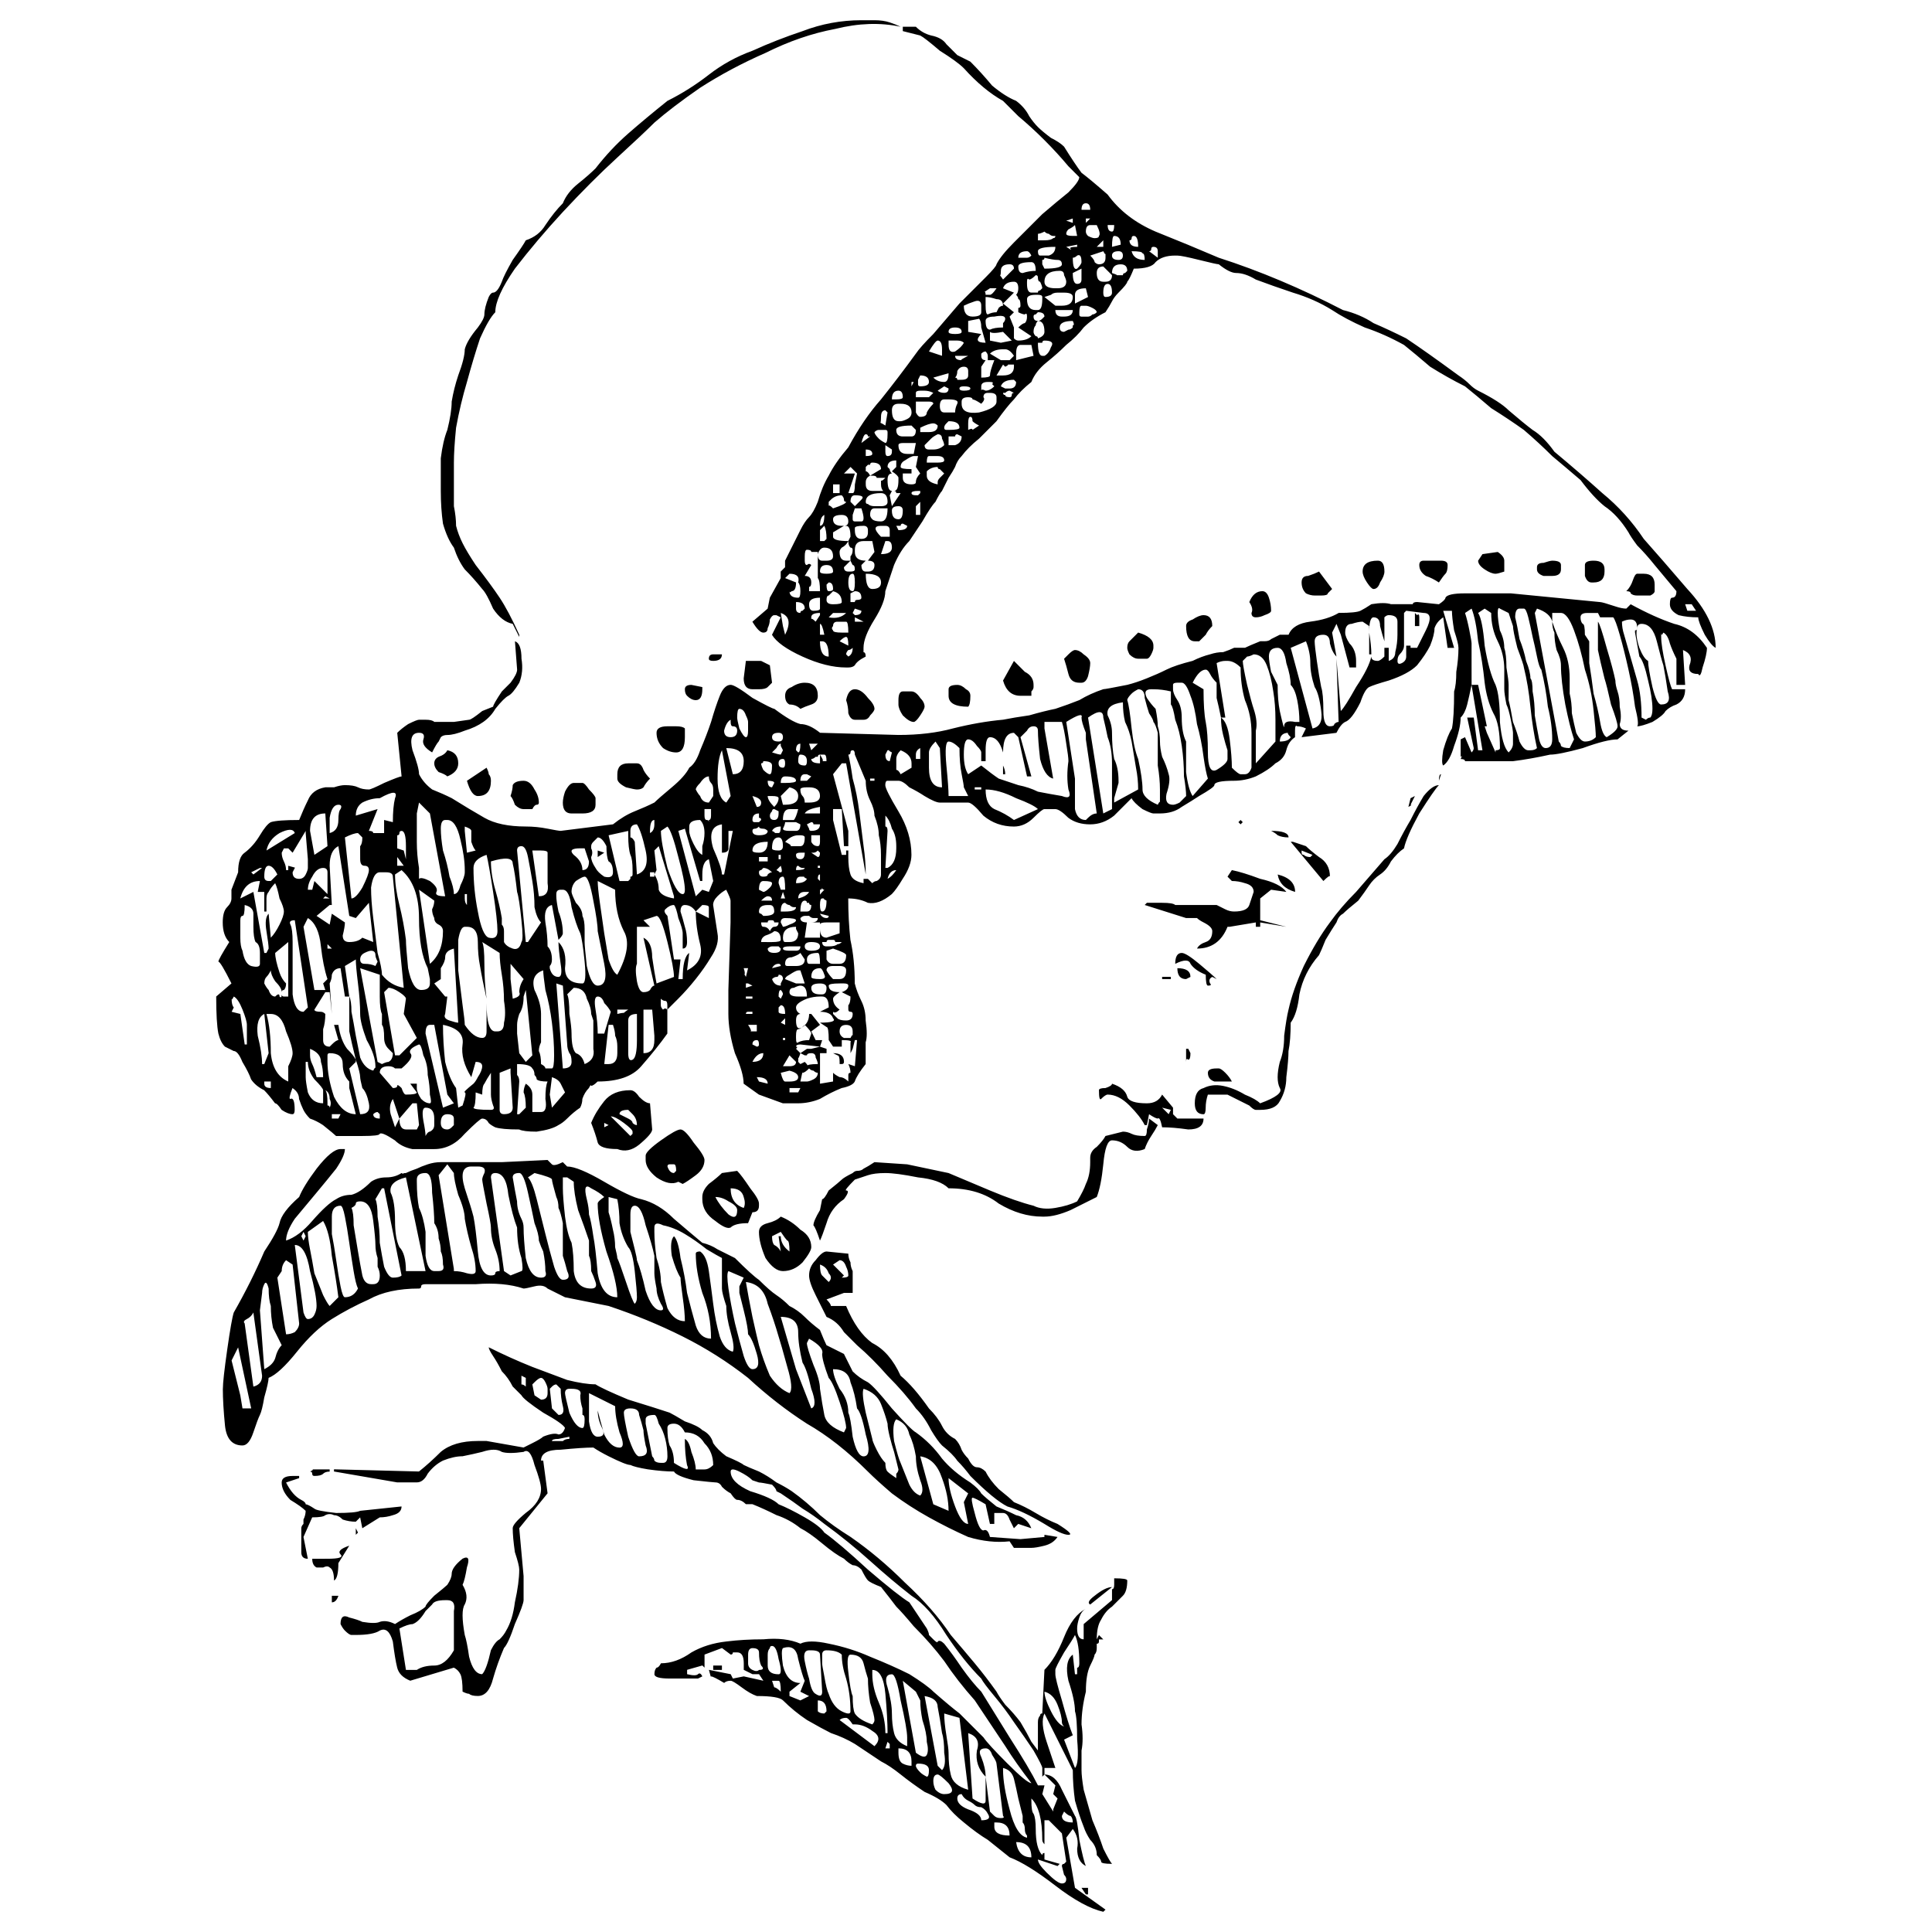 <?xml version="1.0" encoding="UTF-8" standalone="no"?>
<!-- Created with Inkscape (http://www.inkscape.org/) -->

<svg
   xmlns:dc="http://purl.org/dc/elements/1.1/"
   xmlns:cc="http://creativecommons.org/ns#"
   xmlns:rdf="http://www.w3.org/1999/02/22-rdf-syntax-ns#"
   xmlns:svg="http://www.w3.org/2000/svg"
   xmlns="http://www.w3.org/2000/svg"
   xmlns:sodipodi="http://sodipodi.sourceforge.net/DTD/sodipodi-0.dtd"
   xmlns:inkscape="http://www.inkscape.org/namespaces/inkscape"
   width="150"
   height="150"
   viewBox="0 0 150 150"
   version="1.1"
   id="svg8"
   inkscape:version="0.92.0 r15299"
   sodipodi:docname="003_eo_VictorianFreeOrnamentsTwo_p.svg">
  <defs
     id="defs2" />
  <sodipodi:namedview
     id="base"
     pagecolor="#ffffff"
     bordercolor="#666666"
     borderopacity="1.0"
     inkscape:pageopacity="0.0"
     inkscape:pageshadow="2"
     inkscape:zoom="3"
     inkscape:cx="57.472342"
     inkscape:cy="75"
     inkscape:document-units="px"
     inkscape:current-layer="layer1"
     showgrid="false"
     units="px"
     inkscape:pagecheckerboard="true"
     inkscape:window-width="1280"
     inkscape:window-height="657"
     inkscape:window-x="-8"
     inkscape:window-y="-8"
     inkscape:window-maximized="1"
     inkscape:showpageshadow="false" />
  <g
     inkscape:label="Ebene 1"
     inkscape:groupmode="layer"
     id="layer1"
     transform="translate(0,-257.312)">
    <path
       style="font-style:normal;font-variant:normal;font-weight:normal;font-stretch:normal;font-size:medium;line-height:25px;font-family:'Victorian Free Ornaments Two';-inkscape-font-specification:'Victorian Free Ornaments Two, Normal';font-variant-ligatures:normal;font-variant-caps:normal;font-variant-numeric:normal;font-feature-settings:normal;text-align:start;letter-spacing:0px;word-spacing:0px;writing-mode:lr-tb;text-anchor:start;fill:#000000;fill-opacity:1;stroke:none;stroke-width:1.762px;stroke-linecap:butt;stroke-linejoin:miter;stroke-opacity:1"
       inkscape:connector-curvature="0"
       id="path10123"
       d="m 111.716,304.226 q 0.508,-0.338 0.508,-0.508 0.169,-0.338 1.523,-0.338 h 3.553 l 6.937,0.677 q 0.169,0 1.184,0.338 0.508,0.169 0.846,0.169 l 0.338,-0.338 q 1.861,1.015 3.384,1.523 1.523,0.338 2.538,1.861 0,0.508 -0.338,1.523 -0.169,0.846 -0.338,0.508 -0.846,0 -0.677,-0.677 0.338,-0.846 -0.508,-1.184 l 0.169,2.707 h -0.677 v -2.03 q -0.338,-0.677 -0.508,-1.184 -0.169,-0.677 -0.508,-0.846 -0.169,0.338 -0.169,0 0,-0.338 0,0.338 0,0.677 0.338,2.2 0.338,1.523 0.508,1.861 h 1.015 q 0,0.846 -0.677,1.184 -0.508,0.169 -0.846,0.508 -0.169,0.338 -1.015,0.846 -0.846,0.338 -1.184,0.338 0.169,-0.169 -0.169,-1.523 -0.169,-1.354 -0.508,-2.876 -0.338,-1.523 -0.677,-2.707 -0.338,-1.184 -0.508,-1.354 h -1.015 l -0.169,-0.338 q -0.338,0 -0.846,0 -0.508,0 -0.508,0.338 0,0.338 0.169,0.508 0.169,0 0.169,0.846 l 0.338,0.508 q 0,0.508 0,1.692 0.169,1.015 0.338,2.369 0.338,1.184 0.508,2.2 0.169,1.015 0.508,1.184 0.846,-0.508 0.846,-0.846 0,-0.338 -0.508,-1.692 -0.338,-1.523 -0.508,-2.03 -0.338,-1.354 -0.508,-2.2 0,-0.846 0,-2.2 0.169,0.169 0.677,2.03 0.508,1.692 0.677,2.538 0,0.338 0.169,0.846 0.169,0.508 0.169,1.184 0.169,0.846 0,1.354 0,0.508 0.677,0.508 l -0.846,0.677 q -0.846,0 -2.707,0.677 -1.861,0.508 -2.538,0.508 -1.523,0.338 -2.876,0.508 -1.354,0 -3.215,0 h -0.338 q -0.169,0 -0.169,0 0,-0.169 -0.338,-0.169 0.169,-0.338 0,-0.169 0,0 0,-0.338 V 314.716 l 0.338,-0.169 0.508,1.184 q 0.169,-0.169 0.169,-0.338 l -0.508,-2.369 h 0.508 l 0.338,2.538 h 0.338 l -0.846,-5.076 q -0.169,0.846 -0.338,1.523 -0.169,0.677 -0.508,1.015 0,0.846 -0.508,2.2 -0.338,1.184 -0.846,1.523 -0.169,-0.169 0,-1.184 0.338,-1.184 0.677,-1.692 0.169,-0.846 0.169,-2.876 0.169,-0.508 0.169,-1.523 0.169,-1.015 0.169,-1.861 0,-0.338 -0.338,-1.354 -0.169,-1.015 -0.169,-1.523 h -0.677 l 0.846,2.876 h -0.508 l -0.338,-2.369 q -0.508,0.338 -0.677,0.846 0,0.508 -0.338,1.354 -0.338,0.677 -1.015,1.523 -0.677,0.677 -2.2,1.184 -1.184,0.338 -1.523,0.508 -0.338,0.169 -0.677,1.184 -0.677,1.354 -1.184,1.523 -0.338,0.169 -0.677,0.846 l -2.707,0.338 0.338,-0.677 q -0.338,-0.169 -0.677,-0.169 -0.169,-0.169 -0.169,0.338 v 0.508 q -0.508,0.338 -0.677,1.015 -0.169,0.677 -0.846,1.015 -0.508,0.508 -1.523,1.015 -0.846,0.338 -1.692,0.338 -1.523,0 -1.523,0.338 0,0.169 -1.184,0.846 -0.508,0.338 -1.354,0.846 -0.677,0.508 -1.692,0.508 h -0.508 q -0.169,0 -0.846,-0.338 -0.677,-0.508 -0.846,-0.846 -0.508,0.508 -1.354,1.354 -0.846,0.677 -1.861,0.677 -1.015,0 -1.692,-0.508 -0.677,-0.677 -1.015,-0.677 h -0.846 q -0.169,0 -0.846,0.677 -0.677,0.677 -1.523,0.677 -1.354,0 -2.369,-0.846 -0.846,-1.015 -1.184,-1.015 h -0.846 q -0.846,0 -1.354,0 -0.338,0 -1.184,-0.508 -0.508,-0.338 -1.184,-0.677 -0.508,-0.508 -0.846,-0.508 h -0.846 q -0.169,0 -0.169,0.338 0,0.338 1.015,2.03 1.015,1.692 1.015,3.384 0,0.846 -0.677,1.861 -0.508,0.846 -0.846,1.184 -1.015,0.846 -1.861,0.677 -0.677,-0.338 -1.523,-0.338 0,1.692 0.169,3.215 0.338,1.523 0.338,3.384 0.169,0.677 0.508,1.354 0.338,0.677 0.338,1.523 0.169,1.184 0,1.692 0,0.508 0,1.692 -0.677,0.846 -0.846,1.354 -0.169,0.338 -1.015,0.508 -0.846,0.338 -1.692,0.846 -0.846,0.338 -1.692,0.338 h -1.184 l -1.861,-0.677 -1.184,-0.846 q 0,-0.846 -0.677,-2.369 -0.508,-1.692 -0.508,-3.046 v -1.861 l 0.169,-5.245 v -0.846 q 0,-0.846 0,-0.846 0,-0.169 -0.338,-0.846 -0.338,0.169 -0.677,0.508 -0.338,0.338 -0.338,0.677 l 0.338,2.2 q 0.169,0.846 -0.508,1.861 -0.508,0.846 -1.184,1.692 -0.677,0.846 -1.354,1.523 -0.677,0.677 -0.846,0.846 v -0.338 q 0,-0.338 -0.169,-0.338 -0.169,0 -0.338,-0.169 v 0.508 q 0,0.169 0.169,0.338 0.169,-0.169 0.338,0 v 1.861 q -0.846,1.184 -2.03,2.538 -1.015,1.184 -3.384,1.184 -0.338,0.338 -0.508,0.338 0,-0.169 -0.169,0.169 -0.338,0.338 -0.508,0.846 0,0.338 -0.169,0.677 -0.508,0.338 -1.015,0.846 -0.338,0.338 -0.677,0.508 -0.508,0.338 -1.692,0.508 -1.015,0 -1.354,-0.169 -1.354,0 -1.861,-0.169 -0.338,-0.169 -0.508,-0.338 -0.169,-0.338 -0.508,-0.338 -0.169,0 -1.354,1.184 -1.015,1.184 -2.369,1.184 -0.846,0 -1.692,0 -0.846,-0.169 -1.354,-0.677 -1.015,-0.677 -1.184,-0.508 0,0.169 -1.354,0.169 -1.692,0 -2.03,0 -0.169,-0.169 -1.015,-0.846 -0.508,-0.338 -1.015,-0.508 -0.338,-0.338 -0.508,-0.677 -0.169,-0.338 -0.338,-0.846 0,-0.508 -0.508,-0.846 -0.338,0.846 -0.169,0.846 0.338,-0.169 0.338,0.846 0,0.338 -0.169,0.338 -0.338,0 -0.846,-0.338 -0.338,-0.508 -0.508,-0.508 -0.508,-0.677 -0.846,-1.015 -0.677,-0.338 -1.015,-0.846 -0.169,-0.508 -0.677,-1.354 -0.338,-0.846 -0.677,-0.846 -0.338,-0.169 -0.677,-0.338 -0.338,-0.338 -0.508,-1.015 -0.169,-0.846 -0.169,-2.876 l 1.184,-1.015 q -0.846,-1.692 -1.015,-1.692 0,-0.169 0.846,-1.523 -0.508,-0.508 -0.508,-1.523 0,-0.846 0.338,-1.184 0.338,-0.338 0.338,-0.677 v -0.677 L 18.488,325.037 q 0,-1.184 0.508,-1.523 0.677,-0.508 1.184,-1.354 0.508,-0.846 0.846,-1.015 0.508,-0.169 2.2,-0.169 0.338,-0.846 0.677,-1.523 0.338,-0.846 1.354,-1.015 0.338,0 0.677,0 0.508,-0.169 0.846,-0.169 0.677,0 1.015,0.169 0.338,0.169 0.846,0.169 0.169,0 1.184,-0.508 1.184,-0.508 1.354,-0.508 l -0.338,-3.384 q 0.338,-0.338 0.846,-0.677 0.677,-0.338 0.846,-0.338 h 0.508 q 0.508,0 0.677,0.169 0.169,0 1.523,0 1.184,-0.169 1.184,-0.169 0.169,0 1.015,-0.677 0.846,-0.338 0.846,-0.338 0,-0.169 0.677,-1.184 0.169,-0.169 0.677,-0.677 0.508,-0.677 0.508,-1.015 l -0.169,-2.2 q 0.508,0.169 0.508,1.354 0.169,1.015 -0.169,1.861 -0.508,0.846 -0.846,1.015 -0.338,0.169 -1.015,1.015 -0.677,1.184 -2.369,1.692 -0.846,0.338 -1.354,0.338 -0.338,0 -0.508,0.169 0,0 -0.169,0.338 -0.169,0.169 -0.508,0.846 -0.846,-0.508 -0.677,-1.015 0.169,-0.508 -0.338,-0.508 -0.846,0 -0.508,1.354 0.508,1.354 0.508,1.861 0.338,0.677 1.015,1.184 0.846,0.338 1.523,0.677 1.354,0.846 2.538,1.523 1.184,0.677 3.215,0.677 0.846,0 1.692,0.169 0.846,0.169 1.015,0.169 l 4.061,-0.508 q 0.846,-0.677 1.692,-1.015 0.846,-0.338 1.523,-0.677 0.338,-0.338 1.354,-1.184 1.015,-0.846 1.354,-1.523 0.508,-0.338 0.846,-1.354 0.508,-1.184 0.846,-2.2 0.338,-1.184 0.677,-2.03 0.338,-0.846 0.846,-0.846 0.338,0 1.692,1.015 1.523,0.846 1.692,0.846 1.354,1.015 2.03,1.184 0.677,0 1.523,0.677 l 6.091,0.169 q 2.369,0 4.23,-0.508 2.03,-0.508 3.892,-0.677 0.846,-0.169 2.03,-0.338 1.184,-0.338 2.03,-0.508 1.015,-0.338 1.861,-0.677 0.846,-0.508 1.861,-0.846 0.169,0 1.861,-0.338 0.677,-0.169 1.523,-0.508 0.846,-0.338 1.523,-0.677 0.677,-0.338 2.03,-0.677 0.677,-0.338 1.354,-0.508 0.508,-0.169 1.015,-0.169 0.508,-0.169 0.846,-0.338 0.508,0 0.846,0 0.338,-0.169 1.184,-0.508 h 0.338 q 0.338,0 0.508,-0.169 l 0.677,-0.338 h 0.677 q 0.338,-0.846 1.692,-1.015 1.354,-0.169 2.2,-0.677 1.354,0 1.692,-0.169 0.338,-0.169 0.846,-0.508 1.015,-0.169 1.523,0 0.677,0 1.354,0 0.338,0 0.338,0 0,-0.169 0.338,-0.169 z m -94.412,60.911 q 0,-0.677 0.338,-3.046 0.338,-2.369 0.508,-2.876 1.354,-2.369 2.369,-4.738 1.015,-1.523 1.184,-2.2 0.169,-0.846 1.523,-2.03 0.338,-0.846 1.354,-2.2 1.184,-1.523 1.861,-1.523 h 0.338 q 0,0.508 -0.677,1.523 -0.677,0.846 -1.523,1.861 -0.846,1.015 -1.692,2.03 -0.677,1.015 -0.677,1.692 1.015,-0.338 2.03,-1.523 1.184,-1.354 1.861,-1.692 0.508,-0.338 1.184,-0.338 0.677,-0.169 1.523,-1.015 0.508,-0.338 1.184,-0.338 0.677,0 1.184,-0.338 0.338,0.169 0.169,0.169 -0.169,-0.169 0.169,-0.169 0.338,-0.169 0.846,-0.338 0.338,-0.169 0.846,-0.338 0.508,-0.169 1.015,-0.169 h 4.738 l 3.553,-0.169 0.338,0.338 q 0.169,0.169 0.846,-0.169 l 0.338,0.338 q 0.846,0 2.876,1.184 2.03,1.184 2.876,1.354 1.354,0.338 2.538,1.523 1.184,1.015 2.2,1.861 0.677,0.169 1.184,0.508 0.677,0.338 1.354,0.677 1.354,1.354 1.861,1.692 0.846,0.846 1.354,1.184 0.508,0.338 1.015,0.846 0.677,0.338 1.184,0.846 0.508,0.508 1.184,1.015 0.338,0.846 0.508,1.184 0.338,0.169 1.354,0.677 0.338,0.677 0.677,1.354 0.508,0.508 1.184,0.846 0.508,0.338 1.861,2.03 1.523,1.692 1.861,1.861 1.184,0.846 2.03,2.03 0.846,1.015 2.2,1.861 0.677,0.508 0.846,0.846 0.338,0.338 1.184,1.015 0.846,0.338 1.523,0.677 0.846,0.169 1.184,1.015 l -1.015,-0.338 -0.338,0.338 q -0.169,-0.338 -0.338,-0.677 -0.169,-0.508 -0.508,-0.508 h -0.677 v 0.846 h -0.338 l -0.338,-1.523 q -0.846,-0.508 -1.015,-0.508 -0.169,0 0.169,1.184 0.338,1.354 0.677,1.354 0.338,-0.169 0.508,0.508 l 2.369,0.169 1.861,-0.169 v -0.169 l 1.015,0.169 q -0.338,0.508 -1.015,0.677 -0.677,0.169 -1.015,0.169 h -1.354 l -0.338,-0.508 q -1.523,0.169 -3.215,-0.338 -1.523,-0.677 -3.046,-1.523 -1.523,-0.846 -2.876,-1.861 -1.184,-1.015 -1.861,-1.692 -2.369,-2.369 -4.738,-3.722 -2.369,-1.523 -4.568,-3.553 -2.369,-1.861 -5.076,-3.215 -2.707,-1.354 -5.753,-2.369 -0.846,-0.169 -1.692,-0.338 -0.846,-0.169 -1.692,-0.338 l -1.354,-0.677 q -0.338,-0.338 -1.015,-0.169 -0.677,0.169 -0.846,0.169 -1.523,-0.508 -3.722,-0.338 -2.2,0 -3.892,0 -0.338,0 -0.338,0.169 0,0.169 -0.169,0.169 -2.369,0 -3.892,0.846 -1.523,0.677 -2.876,1.523 -1.354,0.846 -2.707,2.538 -1.354,1.692 -2.2,2.03 0,0.338 -0.338,1.523 -0.169,1.015 -0.338,1.354 -0.169,0.338 -0.508,1.354 -0.338,1.015 -0.846,1.015 -1.184,0 -1.354,-1.523 -0.169,-1.692 -0.169,-2.876 z M 85.321,384.256 85.659,384.594 H 85.321 v 0.169 q 0,0.169 -0.169,0.169 0,0 0,0.338 0,0.338 -0.169,0.508 0,0.169 -0.338,0.846 -0.338,0.677 -0.338,2.03 -0.338,1.354 -0.338,2.538 0.169,1.184 0,2.03 v 1.523 q 0,0.508 0.169,1.523 0.338,1.184 0.677,2.369 0.508,1.184 0.846,2.2 0.508,1.015 0.677,1.184 -0.846,0 -0.846,-0.169 0,-0.169 -0.338,-0.508 0,-0.677 -0.508,-1.184 -0.338,-0.508 -0.508,-1.015 -0.338,-0.846 -0.677,-2.03 -0.169,-1.184 -0.169,-2.369 l -2.2,-4.399 q -0.338,0.677 0.169,2.2 0.508,1.523 0.677,2.03 h -0.846 v 0.508 q 0.846,0 1.354,1.184 0.677,1.354 1.015,2.03 0.169,0.169 0.338,1.861 0.338,1.692 0.508,2.03 -0.677,-0.338 -0.677,-1.354 0.169,-0.846 -0.338,-1.523 l -0.508,0.677 0.677,3.892 2.369,1.692 -0.169,0.169 q -1.523,-0.338 -3.722,-2.03 -2.2,-1.692 -3.553,-2.2 -0.846,-0.677 -1.692,-1.354 -0.846,-0.508 -1.861,-1.354 -0.846,-0.677 -1.354,-1.354 -0.508,-0.508 -1.692,-1.015 -1.015,-0.677 -1.861,-1.354 -0.846,-0.677 -1.523,-1.015 -1.015,-0.677 -2.03,-1.354 -0.846,-0.508 -1.861,-0.846 -0.677,-0.338 -1.861,-1.015 -1.015,-0.677 -1.861,-1.523 -0.338,-0.338 -2.03,-0.338 -0.508,-0.169 -1.184,-0.677 -0.677,-0.508 -0.846,-0.508 -0.338,0 -0.508,0.169 -0.846,-0.508 -1.015,-0.508 0,0.169 -0.169,-0.508 l 1.692,0.338 0.169,0.338 0.846,-0.169 1.523,0.338 -0.338,-0.508 h -0.508 l -0.677,-0.338 v -0.508 q 0,-0.846 -0.508,-0.846 -0.338,0 -0.338,0 0,0.169 -0.169,0.169 l -0.677,-0.508 -1.354,0.508 v 1.015 l -0.169,-0.169 -1.184,0.338 v 0.338 q 0.677,0.169 0.846,0 0.169,-0.169 0.338,0.169 -0.338,0.169 -0.338,0.169 0,0 -0.677,0 -0.338,0 -1.523,0 -1.184,0 -1.184,-0.338 0,-0.338 0.169,-0.508 0.169,0 0.338,-0.338 1.184,0 2.369,-0.846 1.184,-0.677 2.707,-0.846 1.354,-0.169 2.876,-0.169 1.692,-0.169 2.876,0.338 0.677,-0.338 2.2,0 1.692,0.338 3.215,1.015 1.692,0.677 3.046,1.354 1.354,0.846 1.861,1.354 1.354,1.184 2.03,1.692 0.677,0.677 1.861,1.861 0.338,0.508 1.861,2.03 1.523,1.523 1.861,1.523 -1.184,-1.523 -2.03,-2.876 l -2.369,-3.553 q -1.354,-1.523 -2.369,-3.046 -1.015,-1.354 -2.369,-2.707 -0.846,-1.015 -1.354,-1.523 -0.508,-0.677 -1.184,-1.523 -0.846,-0.338 -1.015,-0.508 -0.169,-0.169 -0.508,-0.846 -0.338,-0.338 -0.677,-0.338 -0.338,-0.169 -0.677,-0.508 -0.677,-0.338 -1.692,-1.184 -1.015,-0.846 -1.692,-1.184 -0.846,-0.677 -1.861,-1.015 -1.015,-0.508 -1.861,-0.846 h -0.508 q -0.338,-0.338 -0.677,-0.338 -0.169,0 -0.508,-0.508 -0.338,-0.169 -0.677,-0.508 -0.169,-0.338 -0.508,-0.338 -0.169,0 -1.692,-0.169 -1.354,-0.338 -1.523,-0.677 -0.846,0 -2.03,-0.169 -1.015,-0.169 -1.354,-0.338 -0.338,0 -1.692,-0.677 -0.677,-0.338 -1.184,-0.677 -0.846,0 -2.538,0.169 -1.523,0 -1.523,0.846 h 0.169 l 0.338,2.538 -2.2,2.707 0.338,3.722 v 1.861 q 0,0.338 -0.677,1.861 -0.508,1.523 -0.846,1.861 -0.508,1.184 -0.846,2.369 -0.338,1.354 -1.184,1.354 -0.508,0 -0.677,-0.169 -0.169,0 -0.508,-0.169 0,-1.015 -0.169,-1.354 -0.169,-0.338 -0.508,-0.508 l -3.384,1.015 q -0.846,-0.338 -1.015,-1.015 -0.169,-0.677 -0.338,-2.03 -0.338,-1.184 -1.015,-0.846 -0.508,0.338 -1.861,0.338 h -0.338 q -0.169,0 -0.508,-0.338 -0.169,-0.169 -0.338,-0.508 0,-0.846 0.677,-0.508 0.677,0.169 1.015,0.338 1.015,0.169 1.354,0 0.508,-0.169 1.184,0.169 0.508,-0.338 1.184,-0.677 0.846,-0.338 1.184,-0.677 0,-0.169 0.677,-0.846 0.846,-0.677 1.015,-0.846 0.338,-0.508 0.338,-0.846 0,-0.508 0.846,-1.184 0.677,-0.338 0.338,0.677 -0.169,1.015 -0.338,1.354 0.508,0.846 0.169,1.523 -0.338,0.508 0,2.369 0.169,0.508 0.338,1.692 0.338,1.354 1.015,1.354 0.338,-0.338 0.677,-1.861 0.338,-0.677 0.677,-0.846 0.338,-0.338 0.508,-0.677 0.508,-0.846 0.677,-2.2 0.338,-1.523 0.338,-2.538 0,-0.338 -0.338,-1.354 -0.169,-1.184 -0.169,-1.861 0,-0.338 1.015,-1.184 1.184,-0.846 1.184,-1.861 0,-0.508 -0.508,-1.861 -0.338,-1.354 -0.846,-1.015 -1.184,0.169 -1.692,0 -0.508,-0.338 -1.523,0 -0.677,0.169 -1.523,0.338 -0.677,0 -1.523,0.338 -0.677,0.338 -1.184,1.015 -0.338,0.677 -0.846,0.677 h -1.523 l -4.907,-0.846 v -0.169 l 6.599,0.169 q 0.846,-0.677 1.692,-1.523 1.015,-0.846 2.876,-0.846 h 0.677 l 2.876,0.508 0.677,-0.338 q 0.677,-0.338 0.846,-0.508 0.846,-0.338 1.184,-0.169 0.338,0 0.508,-0.508 -0.169,-0.338 -1.692,-1.184 -1.523,-1.015 -1.692,-1.354 -0.169,-0.169 -0.677,-0.677 -0.338,-0.677 -0.846,-1.184 -0.338,-0.677 -0.677,-1.184 -0.338,-0.508 -0.338,-0.677 1.692,0.846 3.384,1.523 1.354,0.508 2.707,1.015 1.354,0.338 2.2,0.338 0.508,0.338 2.538,1.184 2.2,0.677 3.215,1.015 0.338,0.169 1.184,0.677 1.015,0.338 1.354,0.677 0.677,0.338 0.846,1.015 0.338,0.508 1.015,1.015 1.184,0.508 1.354,0.677 0.338,0.169 1.184,0.508 0.677,0.338 1.354,0.846 0.677,0.338 1.184,0.677 1.184,0.846 2.2,1.861 1.015,0.846 2.369,1.692 2.2,1.523 4.23,3.553 2.2,2.03 3.553,4.061 1.015,1.184 1.861,2.2 0.846,1.015 1.692,2.2 0.169,0.338 0.677,1.015 0.677,0.677 1.184,1.354 0.508,0.846 0.846,1.523 0.508,0.677 0.508,0.677 v -2.2 q 0,-0.338 0.169,-0.508 0,-0.169 0.169,-0.169 l 0.169,-3.384 q 0.846,-0.846 1.523,-2.538 0.677,-1.692 1.692,-2.2 -0.338,0.169 -0.508,0.677 -0.169,0.508 -0.169,0.846 0,0.846 0.508,0.846 v -1.184 l 2.2,-1.861 q 0,-0.846 0,-0.846 0.169,0 0.169,-0.338 v -0.508 q 1.015,0 1.015,0.169 0,0.846 -0.338,1.184 -0.338,0.338 -0.846,0.846 -0.508,0.338 -0.846,1.015 -0.338,0.508 -0.338,1.523 z M 70.093,259.727 v -0.338 h 1.015 q 0.508,0.508 1.184,0.677 0.846,0.169 1.184,0.677 0.508,0.508 0.846,0.846 0.338,0.169 1.015,0.508 0.846,0.846 1.692,1.861 1.015,0.846 1.861,1.184 0.677,0.508 1.015,1.184 0.338,0.508 0.677,0.846 0.338,0.338 1.015,0.846 0.677,0.338 1.015,0.677 0.846,1.354 1.354,2.03 0.677,0.508 2.03,1.692 1.354,1.861 3.722,2.876 2.538,1.015 4.907,2.03 4.738,1.523 9.644,4.061 1.354,0.338 2.369,1.015 1.184,0.508 2.538,1.184 1.523,1.015 4.061,2.876 0.508,0.338 0.846,0.677 0.338,0.338 0.677,0.508 1.692,0.846 2.369,1.523 1.184,1.015 1.861,1.523 0.846,0.508 1.692,1.692 2.03,1.692 3.722,3.215 1.861,1.523 3.215,3.553 1.354,1.523 3.384,3.892 2.2,2.369 2.2,4.568 -0.338,-0.169 -0.846,-1.015 -0.508,-1.015 -0.508,-1.354 -0.846,0 -1.523,-0.169 -0.677,-0.338 -0.677,-0.846 0,-0.508 0.169,-0.508 0.338,0 0.338,-0.508 l -1.692,-2.03 q -0.677,-0.846 -1.354,-1.523 -0.508,-0.677 -0.677,-1.015 -0.846,-1.354 -1.861,-2.03 -0.846,-0.677 -1.861,-2.03 -1.184,-1.015 -2.2,-1.861 -1.015,-1.015 -2.2,-2.03 -1.184,-0.846 -2.538,-1.692 -1.184,-1.015 -2.03,-1.692 -1.354,-0.677 -2.707,-1.523 -1.184,-1.015 -2.03,-1.692 -1.523,-0.846 -3.046,-1.354 -1.523,-0.677 -2.538,-1.354 -1.354,-0.846 -3.046,-1.354 -1.523,-0.508 -2.876,-1.015 -0.846,-0.508 -1.523,-0.508 -0.508,0 -1.354,-0.677 -0.169,0 -1.523,-0.338 -1.354,-0.338 -1.692,-0.338 H 91.243 q -1.015,0 -1.523,0.508 -0.338,0.508 -1.692,0.508 -0.338,0.846 -0.508,1.015 0,0.169 -0.677,0.846 -0.338,0.338 -0.508,0.677 -0.169,0.338 -0.508,0.846 -1.015,0.508 -1.692,1.184 -0.508,0.677 -1.354,1.354 -0.677,0.677 -1.523,1.354 -0.846,0.677 -1.184,1.523 -0.846,0.677 -1.354,1.354 -0.508,0.508 -1.354,1.692 -0.508,0.508 -1.354,1.354 -0.846,0.677 -1.354,1.354 -0.338,0.338 -0.508,0.846 -0.169,0.338 -0.508,0.846 -0.338,0.677 -0.508,1.015 -0.169,0.169 -0.508,0.846 -0.338,0.338 -1.015,1.523 -0.677,1.015 -1.015,1.523 -0.677,0.677 -1.184,1.861 -0.338,1.015 -0.677,2.03 0,0.846 -0.846,2.2 -0.846,1.354 -0.846,2.2 0,0.338 0,0.338 0.169,0 0.169,0.338 -0.677,0.338 -0.846,0.677 -0.169,0.169 -0.508,0.169 h -0.169 q -1.523,0 -3.384,-0.846 -1.861,-0.846 -2.369,-1.692 l 0.677,-1.354 q -0.338,-0.169 -0.338,-0.169 0.169,0 -0.169,0 -0.169,0 -0.338,0.338 0,0.338 -0.169,0.677 0,0.338 -0.338,0.338 -0.338,0 -0.846,-0.846 l 1.184,-1.015 0.169,-0.846 0.846,-1.523 v -0.508 l 0.338,-0.338 v -0.508 l 1.184,-2.369 q 0.338,-0.677 0.677,-1.015 0.338,-0.338 0.677,-1.184 0.338,-1.184 0.846,-2.03 0.508,-1.015 1.523,-2.2 1.184,-2.2 2.538,-3.722 1.354,-1.692 2.707,-3.553 0.338,-0.508 1.354,-1.523 1.015,-1.184 2.03,-2.369 1.184,-1.184 2.03,-2.03 0.846,-0.846 0.846,-1.015 0.338,-0.677 1.354,-1.692 1.184,-1.184 2.2,-2.2 1.184,-1.015 2.03,-1.692 0.846,-0.846 0.846,-1.184 0,0 -0.846,-0.846 -0.846,-1.015 -1.861,-2.03 -1.015,-1.015 -2.03,-1.861 -1.015,-1.015 -1.184,-1.184 -1.523,-0.846 -3.046,-2.538 -0.508,-0.508 -1.861,-1.354 -1.184,-1.015 -1.523,-1.184 z m -30.286,46.022 q -0.846,-0.169 -1.523,-1.184 -0.508,-1.184 -0.846,-1.523 -0.677,-0.846 -1.354,-1.523 -0.508,-0.677 -0.846,-1.692 -0.508,-0.677 -0.846,-1.861 -0.169,-1.184 -0.169,-2.538 0,-1.354 0,-2.538 0.169,-1.354 0.508,-2.2 0.338,-1.354 0.338,-2.2 0.169,-1.015 0.508,-2.03 0.508,-1.354 0.508,-2.03 0.169,-0.677 1.015,-1.692 0.508,-0.677 0.508,-1.015 0,-0.508 0.338,-1.354 0.169,-0.338 0.338,-0.338 0.338,0 0.677,-0.846 0.169,-0.508 0.846,-1.692 0.846,-1.184 1.015,-1.523 1.015,-0.338 1.523,-1.184 0.677,-1.015 1.354,-1.692 0.338,-0.846 1.184,-1.523 0.846,-0.677 1.354,-1.184 1.184,-1.523 2.538,-2.707 1.354,-1.184 3.046,-2.538 1.692,-0.846 3.215,-2.03 1.523,-1.184 3.384,-1.861 1.861,-0.846 3.892,-1.523 2.2,-0.846 4.568,-0.846 h 1.015 q 0.677,0 1.184,0.169 0.508,0.169 0.846,0.338 -2.369,-0.508 -5.076,0.169 -2.707,0.508 -5.414,1.861 -2.707,1.184 -5.076,2.707 -2.2,1.523 -3.553,2.707 -0.846,0.846 -2.876,2.707 -2.03,1.861 -4.23,4.23 -2.03,2.2 -3.722,4.399 -1.523,2.2 -1.523,3.384 -0.508,0.508 -1.184,2.03 -0.508,1.523 -1.015,3.384 -0.508,1.692 -0.846,3.553 -0.169,1.692 -0.169,2.707 v 1.015 q 0,1.354 0,2.369 0.169,0.846 0.169,1.523 0.169,0.677 0.508,1.354 0.338,0.677 1.015,1.692 1.184,1.523 1.861,2.538 0.677,1.015 1.523,2.876 v 0.169 z m 23.011,50.59 q 0,-0.677 0.508,-1.184 0.508,-0.677 0.846,-0.677 l 1.692,0.169 q 0,0.338 0.169,0.677 0,0.338 0.169,0.677 v 1.692 h -0.677 l -1.354,0.508 q 0.338,0.338 0.338,0.508 0.169,0 1.184,0 0.846,2.03 2.03,2.876 1.354,0.677 2.2,2.538 1.015,0.846 2.2,2.538 0.677,0.677 1.015,1.354 0.338,0.677 1.015,1.015 0.338,0.338 0.508,0.846 0.169,0.338 0.508,0.677 0.338,0.677 0.677,0.677 0.338,0 0.677,0.338 0.338,0.677 1.015,1.354 0.846,0.677 1.184,1.015 0.846,0.338 1.692,0.846 0.846,0.508 1.692,0.846 1.354,0.846 0.846,0.846 -0.508,0 -1.861,-0.846 -1.692,-1.015 -2.876,-1.354 -1.015,-0.508 -2.876,-2.369 -0.508,-0.677 -1.015,-1.184 -0.338,-0.508 -1.184,-1.184 -0.338,-0.338 -0.846,-1.184 -0.508,-1.015 -1.184,-1.692 -0.846,-1.184 -2.2,-2.538 -1.184,-1.354 -2.369,-2.369 -0.338,-0.338 -1.015,-1.015 -0.508,-0.846 -1.354,-1.184 -0.338,-0.677 -0.846,-1.692 -0.508,-1.015 -0.508,-1.523 z m 18.95,-38.577 q -0.677,-0.169 -1.015,-1.523 -0.169,-1.523 -0.169,-2.2 0,-0.338 -0.338,-0.338 -0.338,0 -0.508,0.338 -0.169,0.169 -0.508,0.508 l 0.846,3.046 h -0.338 l -0.677,-3.046 -0.338,-0.338 q -0.846,0 -0.846,1.523 -0.338,-1.184 -1.015,-1.184 -0.338,0 -0.338,1.015 v 0.846 H 76.184 v -0.677 q 0,-0.169 -0.338,-0.508 -0.338,-0.508 -0.677,-0.508 -0.338,0 -0.338,1.184 0,1.015 0.338,1.523 l 1.015,-0.677 q 0.846,0.677 1.354,1.015 0.508,0.169 1.523,0.508 0.846,0.169 1.523,0.508 0.846,0.169 1.861,0.338 0.846,0.338 0.508,-0.508 -0.169,-1.015 0,-2.2 0,-0.338 -0.169,-1.354 -0.169,-1.184 -0.338,-1.692 h -1.354 v 0.508 z M 50.805,352.954 q 0,0.846 0.169,2.03 0.338,1.015 0.338,1.861 0.169,0.846 0.508,2.03 0.508,1.015 1.354,1.015 0,-0.677 -0.169,-1.861 -0.169,-1.184 -0.169,-1.523 -0.338,-0.508 -0.677,-1.692 -0.169,-1.184 0.169,-1.523 0.338,0.338 0.508,1.692 0.338,1.354 0.508,2.707 0.338,1.354 0.677,2.538 0.338,1.015 1.184,1.015 0,-1.861 -0.677,-3.553 -0.508,-1.692 -0.508,-3.046 0,-0.169 0.338,-0.169 0.508,0.338 0.677,1.523 0.169,1.184 0.338,2.538 0.169,1.354 0.508,2.538 0.338,1.015 1.015,1.184 0.169,-0.338 -0.169,-1.523 -0.338,-1.184 -0.338,-2.03 -0.338,-1.015 -0.338,-1.354 0,-0.508 0,-2.369 -0.338,-0.169 -1.184,-0.677 -0.846,-0.677 -1.692,-1.184 -0.846,-0.508 -1.692,-0.677 -0.677,-0.338 -0.677,0.169 z m 56.681,-45.852 q -0.169,-0.508 -0.338,-1.184 0,-0.677 -0.508,-0.677 -0.338,0 -0.338,1.184 0.169,1.015 0.169,1.692 h -0.169 v -2.2 l -0.508,-0.338 q -0.338,0 -0.846,0.169 -0.508,0 -0.508,0.677 0,0.338 0.338,0.846 0.508,0.508 0.508,1.354 v 0.508 h -0.508 l -0.677,-2.538 -0.338,-0.846 -0.338,0.677 0.338,1.861 q -0.338,-0.338 -0.508,-1.015 0,-0.677 -0.508,-0.677 -0.677,0 -0.677,0.508 0,0.338 0.169,1.523 0.169,1.184 0.338,2.03 0.169,0.508 0.169,1.861 0,1.184 0.508,1.184 0.338,0 0.338,-0.169 0.169,-0.169 0.338,-0.169 l -0.169,-4.907 0.338,4.061 q 0.338,-0.338 1.184,-1.861 1.015,-1.523 1.184,-2.369 0,0.338 0.508,0.338 0.169,0 0.508,-0.338 v -0.677 h 0.338 v 1.015 q 0.508,-0.169 0.508,-0.677 0.169,-0.677 0.169,-1.354 v -1.015 q 0,-0.508 -0.677,-0.508 -0.169,0 -0.338,0.169 -0.169,0 0,0 z m 13.536,7.783 q 0.169,0.169 0.169,0.338 0.169,0.169 0.677,0.169 0,0 0.338,-0.677 -0.338,-1.015 -0.677,-2.707 -0.338,-1.861 -0.338,-3.046 0,-0.508 -0.338,-1.184 -0.169,-0.677 -0.169,-1.354 -0.169,-0.338 -0.169,-0.846 0.338,1.015 0.846,2.03 0.508,1.015 0.508,2.369 0,0.338 0,1.184 0.169,0.677 0.169,1.523 0.169,0.846 0.338,1.523 0.338,0.677 0.677,0.677 0.508,0 0.846,-0.338 0,-0.508 -0.169,-2.03 -0.169,-1.692 -0.677,-3.215 -0.338,-1.692 -0.846,-3.046 -0.508,-1.354 -1.015,-1.354 h -0.677 v 0.677 q -0.169,-0.677 -1.184,-1.015 l -0.169,0.338 z m -32.147,30.625 q 0.169,0 0.169,-0.508 0.169,-0.508 0.169,-0.846 l 0.677,0.508 q -0.169,0.338 -0.508,0.846 -0.338,0.508 -0.508,1.015 -0.846,0.338 -1.354,-0.169 -0.508,-0.508 -1.184,-0.508 -0.508,0 -0.677,1.861 -0.169,1.692 -0.508,2.538 -0.677,0.338 -2.03,1.015 -1.184,0.508 -2.03,0.508 h -0.169 q -1.692,0 -3.384,-1.015 -1.523,-1.184 -3.892,-1.184 -0.677,-0.677 -2.369,-0.846 -1.692,-0.338 -2.538,-0.338 -0.846,0 -1.354,0.169 -0.508,0.169 -1.015,0.338 -0.846,0.846 -0.677,0.846 0.338,0 -0.169,0.677 -1.015,0.677 -1.354,1.861 -0.338,1.015 -0.508,1.354 -0.338,-1.015 -0.508,-1.184 0,-0.338 0.508,-1.184 0.169,-0.846 0.169,-0.846 0.169,0 0.508,-0.677 0.846,-0.677 1.015,-0.846 0.169,-0.169 0.846,-0.508 0.169,-0.169 0.338,-0.169 0.338,0 0.508,-0.169 0.338,-0.169 0.846,-0.508 l 2.538,0.169 3.215,0.677 q 1.184,0.508 3.215,1.354 2.03,0.846 3.384,1.184 0.677,0.338 1.692,0.169 1.015,-0.169 1.692,-0.508 0.508,-0.846 0.677,-1.354 0.338,-0.677 0.338,-1.692 v -0.338 q 0,-0.508 0.508,-0.846 0.508,-0.508 0.677,-0.846 l 1.354,-0.338 q 0.338,0 0.677,0.169 0.338,0.169 1.015,0.169 z m -7.783,49.575 -0.169,0.169 v -0.677 q 0,-0.169 -0.677,-1.354 -0.677,-1.015 -1.523,-2.2 -0.677,-1.015 -1.523,-2.03 -0.846,-1.015 -1.015,-1.354 -1.354,-1.354 -2.707,-3.384 -1.354,-2.2 -2.707,-3.046 -1.523,-1.184 -3.215,-2.707 -1.692,-1.523 -3.553,-2.876 -0.846,-0.677 -1.692,-1.184 -0.677,-0.508 -1.692,-1.184 -0.338,-0.169 -0.338,-0.169 0,-0.169 -0.338,-0.508 -0.846,-0.169 -1.015,-0.169 0,0 -0.508,-0.169 -0.338,-0.338 -1.015,-0.677 -0.677,-0.338 -0.677,0 0,0.846 1.523,1.523 1.692,0.508 2.2,1.015 0.846,0.338 2.03,1.015 1.184,0.677 1.523,1.184 1.184,0.846 3.384,2.876 2.369,2.03 3.215,2.538 l 1.354,2.03 q 0.169,0.338 0.169,0.508 0,0 0.338,0.338 0.338,0.338 0.338,0.169 0.169,-0.169 0.508,0.169 0.677,0.846 1.354,1.861 0.846,1.184 1.523,1.861 0.846,1.354 2.2,3.553 1.523,2.369 2.2,3.722 h 0.508 l -0.169,0.677 0.846,1.354 v -0.169 l 0.338,-0.846 -0.338,-0.338 0.169,-0.677 z M 36.085,329.267 q -0.338,0 -0.508,1.015 0,1.015 0,2.369 0.169,1.354 0.338,2.707 0.169,1.184 0.169,1.523 0.677,1.015 1.354,1.015 0.338,0 0.338,-0.508 v -1.861 -0.338 q 0,2.2 0.677,2.2 h 0.169 q 0.508,0 0.508,-0.677 0.169,-0.677 0,-1.692 0,-1.015 -0.169,-2.03 -0.169,-1.015 -0.169,-1.692 l -1.354,-0.846 q 0.169,0.338 0.169,1.692 0,1.354 0.169,2.707 -0.338,-1.523 -0.508,-2.538 -0.169,-0.846 -0.169,-1.861 0,-1.184 -0.846,-1.184 z m 29.779,-13.367 q 0.169,0.677 0.338,1.861 0.338,1.184 0.508,2.538 0.169,1.354 0.338,2.707 0.169,1.184 0.169,2.2 l -1.523,-8.629 H 65.356 l -0.677,0.846 1.184,4.399 v 1.184 H 65.525 L 65.356,320.13 h -0.677 v 0.846 l 0.677,2.707 h 0.338 v -0.338 h 0.169 v 0.508 q 0,0.846 0.169,1.354 0.169,0.508 1.015,0.677 v -0.338 h 0.338 l 0.338,0.338 q 0.169,-0.169 0.338,-0.169 0.338,-0.169 0.338,-0.508 v -1.523 q 0,-0.846 -0.169,-1.523 0,-0.677 -0.338,-1.523 0,-0.508 -0.338,-1.184 -0.338,-0.677 -0.338,-1.523 l -0.846,-2.03 q 0,-0.338 -0.169,-0.338 -0.169,0 -0.169,0.169 0,0.169 -0.169,0.169 z m 31.978,27.072 q 1.861,-0.677 1.523,-1.184 -0.338,-0.677 0,-2.03 0.338,-0.846 0.338,-2.03 0.169,-1.354 0.338,-2.03 0.338,-1.523 1.184,-3.384 1.015,-2.03 2.03,-3.384 0.846,-1.184 2.03,-2.369 1.184,-1.354 2.2,-2.538 0.508,-0.338 1.015,-1.184 0.508,-1.015 1.015,-1.861 0.508,-1.015 1.015,-1.861 0.677,-0.846 1.184,-0.846 -0.338,0.338 -1.523,2.2 -1.015,1.861 -1.184,2.707 -0.508,0.338 -1.015,1.015 -0.338,0.677 -0.846,1.015 -0.508,0.338 -0.846,0.846 -0.338,0.508 -0.846,1.184 -0.846,0.677 -1.184,1.015 -0.338,0.169 -0.508,0.677 -0.338,0.508 -0.846,1.354 -0.338,0.846 -0.508,1.184 -1.184,1.354 -1.523,3.046 -0.169,1.523 -0.677,2.2 0,1.354 -0.169,2.2 0,0.677 -0.169,2.03 0,1.015 -0.508,1.861 -0.338,0.677 -1.523,0.677 h -0.338 q -0.169,0 -0.508,-0.338 l -1.692,-0.846 h -1.523 q -0.169,0.508 -0.169,1.015 0,0.508 -0.169,0.508 -0.677,0 -0.677,-0.846 0,-1.015 0.677,-1.184 0.677,-0.338 1.523,-0.169 0.846,0.169 1.692,0.677 0.846,0.338 1.184,0.677 z m -66.325,43.991 h 0.846 q 0.508,-0.338 1.354,-0.338 0.846,0 1.523,-1.184 v -1.692 q 0,-0.677 0,-1.354 0.169,-0.846 -0.508,-0.846 h -0.169 q -0.846,0 -1.015,0.338 -0.169,0.169 -0.508,0.508 -0.508,0.846 -1.015,1.015 -0.338,0 -1.015,0.338 z m -2.369,-46.868 q 0,-0.846 -0.677,-2.03 -0.508,-1.354 -0.508,-2.03 0,-1.015 -0.169,-2.369 -0.169,-1.354 -0.169,-1.861 l -0.846,0.508 0.338,2.369 h -0.338 l -0.338,-2.2 q -0.508,0 -0.677,0.508 0,0.338 -0.169,0.677 l 0.169,2.369 -0.169,-1.692 h -0.338 l -0.846,1.354 q 0,0.169 0.508,0.169 0.169,0 0.338,0.169 0,0.677 -0.169,1.184 0,0.338 0,0.846 0,0.508 0.508,0.508 l 0.169,-0.169 q 0.338,-0.338 0.508,-0.338 l -0.338,-1.184 h 0.338 q 0.169,1.184 0.677,1.861 0.508,0.508 0.677,0.846 -0.338,-1.354 -0.508,-2.2 0,-1.015 0,-2.707 0.169,0.338 0.169,1.184 0.169,0.846 0.338,1.861 0.169,0.846 0.338,1.692 0.338,0.846 1.015,1.015 0.169,-0.338 0.169,-0.169 0,0.169 0,-0.169 z m 16.75,4.399 q 0.338,-0.846 1.015,-1.692 0.677,-0.846 2.03,-0.846 0.338,0 0.677,0.508 0.508,0.508 0.846,0.508 l 0.169,2.03 q 0,0.338 -1.015,1.184 -0.846,0.677 -1.692,0.338 -1.354,0 -1.523,-0.508 -0.169,-0.677 -0.508,-1.523 z m 49.744,-19.627 q 0.846,0.169 2.2,0.677 1.523,0.338 2.03,1.015 l -1.184,-0.169 -0.846,0.677 v 1.692 l 2.03,0.508 -2.03,-0.338 v 0.338 h -0.338 v -0.338 l -2.03,0.338 h -0.169 q -0.677,1.692 -2.369,1.692 0.169,-0.338 0.677,-0.508 0.508,-0.169 0.508,-0.846 0,-0.338 -0.677,-0.677 -0.338,-0.169 -0.508,-0.338 h -0.846 l -3.215,-1.015 0.169,-0.169 h 0.169 1.015 q 0.846,0 1.015,0.169 0.169,0 0.846,0 h 2.369 q 0.338,0.169 0.677,0.338 0.338,0.169 0.677,0.169 1.015,0 1.184,-0.508 l 0.338,-1.015 q 0,-0.508 -0.677,-0.677 -0.508,-0.169 -1.015,-0.169 l -0.338,-0.338 z m -0.508,-11.844 h -0.338 q 0.508,0.338 0.677,1.692 0.169,1.354 0.169,2.2 0.508,0.508 0.677,0.508 h 0.338 q 0.338,0 0.508,-0.508 v -2.707 q 0,-1.354 -0.508,-2.538 -0.338,-1.184 -0.338,-2.538 -0.508,-0.508 -1.015,-0.508 h -0.169 q -0.338,0 -0.677,0.169 z M 29.486,325.037 q -0.508,0 -0.677,1.184 0,1.015 0.169,2.369 0.169,1.354 0.338,2.707 0.338,1.184 0.338,1.692 0.677,0.846 1.692,1.015 l -0.846,-8.629 q 0,-0.338 -0.508,-0.338 z m 27.748,23.18 q 0.338,0.338 1.015,1.354 0.677,0.846 0.677,1.184 v 0.169 q 0,0.508 -0.508,0.508 l -0.338,0.846 q -1.015,0 -1.354,0.338 -0.338,0.169 -1.184,-0.508 -1.015,-0.677 -1.015,-1.692 v -0.169 q 0,-0.508 0.508,-1.015 0.677,-0.508 1.015,-0.846 z m 70.555,-35.024 q 0.169,-0.169 0.338,-0.169 0.169,-0.169 0.169,-0.677 0,-0.846 -0.338,-2.2 -0.338,-1.523 -0.677,-1.861 l -0.338,-1.861 q 0,-0.169 0,-0.169 0.169,0 0.169,-0.169 -0.169,0.508 0.169,1.523 0.338,0.846 0.677,1.015 0,0.508 0.338,2.03 0.338,1.354 0.677,1.354 0.846,0 0.508,-1.015 -0.169,-1.184 -0.338,-2.03 -0.169,-0.508 -0.508,-1.861 -0.338,-1.354 -1.184,-1.354 -0.338,0 -0.338,0.338 0,-0.677 -0.508,-0.677 -0.338,0 -0.677,0.169 0,0.508 0.169,1.015 0.338,1.184 0.338,1.184 0.338,1.184 0.677,2.369 0.338,1.184 0.338,2.876 z M 50.128,347.033 q 0,-0.338 1.184,-1.184 1.184,-0.846 1.523,-0.846 0.338,0 1.015,1.015 0.846,1.015 0.846,1.354 0,0.677 -0.677,1.184 -0.677,0.508 -1.015,0.677 l -0.338,-0.169 q -0.677,0.338 -1.692,-0.338 -0.846,-0.677 -0.846,-1.354 z m 66.156,-42.13 q 0,0.508 0.169,1.354 0.338,0.677 0.338,1.354 0.169,0.508 0.169,1.523 0.169,1.015 0.169,1.354 0,0.338 0,1.184 0.169,0.677 0.338,1.692 0.338,0.846 0.508,1.523 0.338,0.677 0.677,0.677 h 0.169 q 0.338,0 0.508,-0.169 -0.338,-1.523 -0.508,-3.215 -0.169,-1.692 -0.508,-3.046 0,-0.169 -0.508,-1.523 -0.338,-1.354 -0.338,-1.692 l -0.338,-1.015 q -0.338,-0.169 -0.677,-0.338 -0.169,-0.169 -0.169,0.338 z m -28.763,6.768 q 0.169,0.508 0.338,2.2 0.169,1.523 0.508,2.369 0.338,1.523 0.338,2.369 0,0.677 1.184,1.184 0.169,-0.338 0.169,-0.169 0,0.169 0,-0.508 v -0.508 q 0,-0.846 -0.169,-1.861 0,-1.184 0,-2.538 -0.169,-0.677 -0.338,-0.846 0,-0.169 -0.338,-0.677 -0.169,-0.508 -0.338,-1.184 0,-0.677 -0.508,-0.677 -0.338,0.169 -0.508,0.338 -0.338,0.338 -0.338,0.508 z m -44.33,15.228 q 0,0.338 0.169,1.184 0.338,0.846 0.338,1.692 0,0.169 -0.338,0.508 l -0.508,-2.707 q -0.677,0.169 -0.508,1.354 0.169,1.015 0.169,1.861 0.338,0.338 0.338,1.015 0,0.338 -0.169,0.508 0,0 0,0.169 0.169,0.677 0.677,0.677 0.338,0 0.169,-1.015 -0.169,-1.184 -0.169,-1.692 0.677,0.677 0.508,2.03 0,1.184 1.354,1.184 0.338,0 0.169,-1.692 -0.169,-1.692 -0.338,-2.2 -0.338,-0.677 -0.677,-2.03 -0.169,-1.354 -0.677,-1.354 h -0.169 q -0.338,0 -0.338,0.338 z m 46.191,-16.074 q -0.677,0 -0.338,0.677 0.338,0.508 0.677,0.846 0.169,0.846 0.169,1.354 0.169,0.508 0.169,1.184 0,0.508 0.169,1.184 0.338,0.677 0.508,1.354 0.169,0.508 -0.169,1.523 -0.169,0.846 0.508,0.846 0.169,0 0.508,-0.169 0.338,-0.338 0.508,-0.508 0,-0.508 -0.169,-1.523 0,-1.184 -0.169,-2.369 -0.169,-1.184 -0.508,-2.03 -0.169,-1.015 -0.338,-1.184 v -1.015 q -0.677,-0.169 -1.354,-0.169 z M 64.679,341.28 v -0.677 q 0.169,0.169 0.508,0.338 0.338,0 0.677,0.338 v -0.508 q 0,-0.169 0.169,-0.169 0,-0.338 -0.169,-0.677 l 0.508,0.169 0.169,-2.03 h -0.169 l -0.169,0.677 -0.169,0.338 q 0,-0.846 0,-0.846 0.169,-0.169 -0.677,-0.169 v 0.508 h -0.677 l -0.338,-0.508 q 0,-1.015 -0.169,-1.015 0,0 -0.508,-0.338 1.354,0 1.015,-0.338 -0.169,-0.508 -1.015,-0.508 l 0.677,-0.338 q 0,-0.846 -0.508,-0.846 h -0.169 q -0.508,0 -1.015,0.169 -0.846,0.338 -0.846,0.677 0,0.338 0.338,0.508 -0.338,0 -0.338,0.508 0,0.846 0.508,0.508 0.508,-0.338 0.508,-1.015 h 0.169 l 0.677,0.846 -0.677,0.508 0.338,0.677 h 0.508 l -0.169,0.508 0.508,0.169 v 0.338 h -0.508 v 2.369 z m 31.809,-32.655 q 0,0.338 0.338,1.861 0.338,1.354 0.508,1.861 0.338,1.015 0.169,1.692 0,0.677 0,1.861 v 0.677 l 1.523,-1.692 q 0,-0.508 0,-1.692 0,-1.184 -0.169,-2.2 -0.169,-1.184 -0.508,-2.03 -0.338,-0.846 -1.015,-0.846 -0.338,0.169 -0.508,0.169 -0.338,0.338 -0.338,0.338 z m -36.039,52.451 q -0.338,-1.184 -0.846,-2.538 -0.338,-1.523 -1.692,-1.692 0.169,1.015 0.508,2.707 0.338,1.523 0.508,2.2 0.338,1.184 0.846,2.369 0.677,1.015 1.523,1.354 0.338,-0.338 -0.169,-2.03 -0.508,-1.861 -0.677,-2.369 z m -1.523,-8.121 q 0,-0.508 0.677,-0.677 0.677,-0.169 1.015,-0.508 0.846,0.338 1.523,1.015 0.846,0.508 0.846,1.354 0,0.338 -0.677,1.184 -0.677,0.677 -1.523,0.677 -0.677,0 -1.354,-1.015 -0.508,-1.184 -0.508,-2.03 z m -24.195,-5.245 -0.677,0.846 1.184,7.275 v 0.169 q 0.508,0 1.015,0.169 0.677,0.169 0.677,-0.169 0,-0.846 -0.338,-1.861 -0.338,-1.184 -0.508,-2.2 0,-0.677 -0.508,-1.861 -0.338,-1.184 -0.338,-1.692 z M 30.67,325.206 q 0,1.015 0.338,2.369 0.338,1.354 0.508,2.707 0,0.508 0.169,2.2 0.338,1.692 1.015,1.692 0.677,0 0.677,-0.508 v -0.338 l -0.169,-0.846 q -0.677,-1.354 -0.677,-3.892 0,-2.538 -1.354,-3.722 z m 19.796,4.061 h -1.015 v 2.876 q -0.169,0.338 0,1.354 0.169,0.846 0.508,0.846 0.338,0 0.508,-0.169 0.169,-0.338 0.338,-0.338 l -0.846,-3.722 q 0.677,0.338 0.677,1.523 0.169,1.184 0.338,2.03 l 1.354,-0.508 q 0,-0.677 -0.508,-2.707 -0.508,-2.03 -0.846,-2.03 0,0 -1.015,0.338 z m -12.351,27.071 q 0.338,0 0.338,-0.169 0,-0.169 0.338,-0.169 0,-0.846 -0.338,-1.692 -0.338,-0.846 -0.338,-1.692 0,-0.338 -0.338,-1.861 -0.338,-1.692 -0.338,-1.861 0,-0.169 0.169,-0.508 0.169,-0.508 -0.508,-0.508 h -0.508 q -1.015,0 -0.508,1.692 0.508,1.523 0.677,2.2 0.169,0.846 0.338,2.707 0.169,1.861 1.015,1.861 z m -11.844,-33.332 q -0.677,0.338 -0.677,1.523 l 0.169,3.046 h -0.169 l -1.015,0.846 1.015,0.677 0.169,-0.846 1.015,0.677 q 0,0.338 -0.169,1.015 0,0.508 0.508,0.508 0.677,0 1.015,-0.338 l 0.846,0.338 -0.338,-3.046 -1.015,1.184 -0.508,-0.169 z m 11.844,1.184 q 0,1.015 0.338,2.2 0.338,1.184 0.508,2.2 0,0.169 0,0.508 0.169,0.169 0.169,0.508 v 0.846 q 0.169,0.338 0.677,0.508 0.508,0.169 0.677,-0.508 0.169,-0.169 0,-1.692 -0.169,-1.692 -0.338,-2.2 -0.169,-1.523 -0.338,-2.2 0,-0.677 -1.692,-0.169 z M 120.514,314.716 q 0,-1.184 -0.338,-2.538 -0.169,-1.523 -0.508,-2.876 -0.169,-0.169 -0.338,-1.015 -0.169,-0.846 -0.338,-1.523 -0.169,-0.846 -0.338,-1.523 -0.169,-0.677 -0.338,-0.677 H 117.976 q -0.338,0 -0.338,0.677 0.169,0.677 0.338,1.692 0.338,0.846 0.508,1.692 0.338,0.846 0.338,1.354 0.169,0.169 0.169,1.015 0.169,0.846 0.169,1.861 0.169,1.015 0.338,1.861 0.169,0.677 0.508,0.677 0.508,0 0.508,-0.677 z m -29.44,-3.892 q 0,0.338 0.338,0.846 0.338,0.508 0.338,1.354 0,1.184 0.338,1.861 0,0.846 0,2.369 0.169,1.354 0.508,1.861 l 1.184,-1.354 q -0.169,-0.508 -0.338,-1.692 -0.169,-1.354 -0.508,-2.538 -0.169,-1.354 -0.508,-2.2 -0.338,-1.015 -0.677,-1.015 h -0.338 q -0.338,0 -0.338,0.169 z m -50.928,41.792 q -0.338,-0.846 -0.677,-2.538 -0.169,-1.692 -1.015,-1.692 -0.338,0 -0.338,0.338 l 1.015,7.275 0.508,0.338 q 0.846,-0.338 0.846,-0.338 0.169,0 0,-1.015 -0.338,-1.015 -0.338,-2.369 z m 43.314,-34.855 v 0.677 q 0,0.846 0,1.692 0.169,0.846 0.846,0.846 l 0.169,-0.169 q 0.338,-0.338 0.677,-0.338 L 84.306,314.716 q 0,0 0,-0.508 -0.338,-0.846 -0.338,-1.184 0.169,-0.508 -1.184,0.338 z m -39.761,38.915 q 0.677,0 0.338,-0.677 -0.169,-0.677 -0.338,-1.184 v -2.538 q -0.169,-0.846 -0.338,-1.184 0,-0.508 -0.169,-0.846 -0.338,-1.184 -0.338,-1.354 0,-0.169 -1.354,-0.508 l -0.508,0.338 q 0.338,0.338 0.677,1.692 0.338,1.354 0.677,2.707 0.338,1.354 0.677,2.538 0.338,1.015 0.677,1.015 z m 2.2,-0.677 q 0,-0.846 -0.169,-1.184 0,-0.508 0,-1.184 -0.338,-1.015 -0.846,-2.369 -0.338,-1.354 -0.338,-2.2 l -0.508,-0.338 h -0.338 v 0.846 q 0,0.677 0.169,2.2 0.169,1.354 0.508,2.03 0.169,0.846 0.169,2.2 0.169,1.354 1.354,1.354 0.508,0 0.338,-0.508 -0.169,-0.508 -0.338,-0.846 z M 30.67,352.108 q 0,1.354 0.338,2.03 0.508,0.508 0.508,1.861 h 1.523 l -1.523,-7.275 q -1.354,0.338 -1.184,1.184 0.338,0.677 0.338,2.2 z M 44.375,326.56 q 0,0.169 0.338,0.846 0.508,0.508 0.508,1.015 0.169,0.338 0.169,1.015 0,0.508 0,1.015 0,0.338 0.169,1.861 0.338,1.523 0.846,1.523 0.846,0 0.508,-1.692 -0.338,-1.692 -0.508,-2.538 0,-0.677 -0.338,-2.369 -0.338,-1.861 -0.677,-1.861 -0.169,0 -0.677,0.338 -0.338,0.338 -0.338,0.846 z m 42.807,-14.72 q -1.354,0.169 -1.184,1.015 0.338,0.677 0.338,1.354 0,1.184 0.169,2.03 0.338,0.677 0.338,1.692 v 0.169 l -0.338,1.184 v 0.338 l 1.861,-1.015 q 0,-0.846 -0.169,-1.692 -0.169,-1.015 -0.338,-2.03 -0.169,-0.846 -0.508,-1.523 -0.169,-0.677 -0.169,-1.523 z m 6.26,-1.015 q 0,1.692 0.169,2.538 0.169,0.846 0.169,2.369 0,1.692 0.677,1.354 0.846,-0.508 0.846,-0.846 v -0.677 q -0.169,-0.508 -0.338,-1.184 -0.169,-0.677 -0.169,-1.354 -0.169,-0.846 -0.338,-1.523 0,-0.846 0,-1.184 -0.338,-0.338 -0.508,-0.677 -0.169,-0.338 -0.338,-0.338 -0.508,0 -1.015,1.015 z m 21.319,-5.922 q 0.338,0.508 0.508,2.538 0.338,2.03 0.846,3.046 0.338,0.846 0.338,2.876 0.169,1.861 0.677,2.369 0.338,-0.338 0.338,-0.677 v -0.846 q 0,-0.169 -0.169,-1.015 -0.169,-0.846 -0.338,-1.184 -0.169,-0.846 -0.169,-1.184 0,-0.508 0,-1.523 0,-1.184 -0.508,-2.2 -0.508,-1.015 -0.508,-2.2 l -0.508,-0.338 z m -90.859,48.052 q 0,0.508 0.169,1.354 0.169,0.846 0.338,1.861 0.338,0.846 0.677,1.692 0.338,0.677 0.508,0.846 l 0.677,-0.677 q -0.169,-1.354 -0.508,-3.215 -0.169,-1.861 -0.677,-2.707 z m 61.757,-32.486 0.677,-0.338 v -1.861 q 0,-0.677 0,-1.692 0,-1.184 -0.338,-2.03 -0.169,-0.846 -0.338,-1.523 0,-0.846 -1.184,0 z m -32.486,7.106 q -0.338,0 -0.338,0.508 0.169,0.508 0.338,1.184 0.169,0.508 0.169,1.184 0,0.508 -0.338,0.508 v -1.184 q 0,-0.338 -0.338,-1.184 -0.169,-0.846 -0.338,-1.015 -0.338,0 -0.677,0.338 -0.169,0.169 0.169,0.508 l 0.508,3.384 h 0.508 l -0.169,1.523 H 53.004 q 0,-1.692 0.508,-2.03 l -0.169,1.354 q 1.354,-0.677 1.015,-2.03 -0.338,-1.354 -0.338,-2.538 -0.338,-0.508 -0.846,-0.508 z m -1.861,31.471 q 0.338,0 0,-0.508 -0.338,-0.677 -0.338,-1.184 -0.169,-0.846 -0.169,-1.184 0,-0.508 0,-1.354 -0.169,-0.846 -0.677,-2.369 -0.338,-1.523 -0.846,-1.523 -0.338,0 -0.338,0.677 0,0.508 0,1.354 0.169,0.677 0.338,1.354 0.169,0.677 0.169,0.846 0.338,0.846 0.677,2.369 0.508,1.523 1.184,1.523 z m -21.826,-2.707 q 0,-0.338 -0.169,-0.677 0,-0.338 0,-0.677 -0.169,-0.508 -0.169,-1.015 0,-0.508 -0.169,-1.861 -0.169,-1.523 -1.015,-1.523 -0.338,0 -0.338,0.169 0,0.169 -0.338,0.338 0.169,0.338 0.169,1.354 0.169,1.015 0.338,2.03 0.169,1.015 0.338,1.861 0.169,0.677 0.677,0.677 h 0.169 q 0.508,0 0.508,-0.677 z m 16.92,-30.625 q 0,0.508 0.169,1.692 0.169,1.184 0.338,2.369 0.169,1.015 0.338,2.03 0.338,1.015 0.677,1.184 1.184,-2.2 0.508,-3.384 -0.677,-1.354 -0.677,-3.215 z m -15.905,16.074 q 0.338,0 0.338,-0.169 0,-0.169 0.338,0.169 0.169,0.508 0.338,0.508 0.846,0 0.846,-0.169 l -0.508,-0.677 h 0.508 v 0.338 q 0,0.338 0.338,0.846 0.338,0.338 0.677,0.338 0.169,0 0,-0.677 0,-0.677 -0.169,-1.523 0,-0.846 -0.338,-1.523 -0.169,-0.846 -0.338,-0.846 -0.846,0.338 -0.677,0.677 0.338,0.338 -0.677,1.184 -0.338,0 -0.508,0 -0.169,-0.169 -0.508,-0.169 -0.677,0 -0.677,0.508 z m 11.505,14.72 q 0.508,0 0.338,-0.508 0,-0.677 -0.169,-1.523 -0.169,-0.338 -0.338,-0.846 0,-0.508 -0.338,-1.354 -0.169,-0.846 -0.508,-2.369 -0.338,-1.523 -0.677,-1.523 -0.508,0 -0.508,0.338 0.169,1.015 0.338,1.861 0,0.677 0.338,1.354 0.169,0.338 0.169,0.677 0,0.846 0.169,2.369 0.338,1.523 1.184,1.523 z m -9.644,-36.039 q 0,1.184 0,2.2 0,1.015 0.169,2.03 0,0.846 0,0.846 0.169,-0.169 0.846,0.169 0.677,0.508 0.508,0.846 -0.169,0.338 0.677,0.338 l -1.184,-6.429 -0.846,-0.846 z m 11.675,14.043 q 0.169,0.338 0.169,1.523 0.169,1.015 0.169,1.523 0,1.184 0.338,1.523 0.508,0.169 0.677,0.846 0.846,-0.338 0.677,-1.184 0,-1.015 0,-2.2 l -0.169,-0.508 q 0,-0.508 -0.338,-1.184 -0.169,-0.846 -1.015,-0.846 0,0 -0.508,0.508 z m -9.813,19.965 q 0,-0.508 -0.169,-1.015 0,-0.677 -0.338,-1.184 0,-0.846 -0.169,-2.369 0,-1.523 -0.508,-1.523 -0.677,0 -0.677,0.508 v 0.169 q 0,1.184 0.169,2.03 0.338,0.677 0.508,1.861 0,0.677 0,1.861 0.169,1.184 0.677,1.184 h 0.338 q 0.508,0 0.338,-0.508 0,-0.677 -0.169,-1.015 z m 47.714,32.824 q 0,0.338 0.508,2.03 0.508,1.861 0.846,2.707 l -0.677,0.338 0.846,2.2 q 0.338,-0.338 0.169,-2.2 0,-1.692 -0.169,-2.2 0,-0.846 -0.508,-2.369 -0.338,-1.523 0.338,-2.03 l 0.169,1.523 h 0.169 q 0,-0.338 0,-0.508 0.169,0 0.169,-0.338 0,-1.523 -0.338,-2.2 -0.169,0.338 -0.846,1.354 -0.677,1.184 -0.677,1.354 z M 34.393,336.881 q 0,1.354 0.169,2.876 0.338,1.354 0.846,2.03 l 0.169,1.523 0.338,-0.169 q 0.338,-1.015 0.169,-1.015 -0.169,0 0.677,-0.677 0.169,-0.169 0.338,-0.508 0.338,-0.508 0.338,-0.846 0,-0.338 -0.508,-0.338 l -0.338,1.184 q -0.846,-1.354 -0.677,-2.538 0.169,-1.184 -1.523,-1.523 z m 46.529,64.464 q 0,-0.169 0.169,-0.169 v 0.508 l 1.184,0.338 -0.169,0.169 -1.523,-0.508 q 0,0.338 0.677,1.015 0.846,0.846 1.184,0.846 0.338,0 0.338,-0.338 0,-0.169 -0.169,-0.338 0,0 -0.169,-0.677 0,-0.169 0.169,-0.169 0,0 0.169,-0.169 l -0.338,-2.2 -1.015,-1.015 h -0.338 v 1.861 q -0.169,-0.169 -0.169,-0.338 0,-2.369 -0.846,-3.215 v 0.169 q 0,0.846 0.169,1.015 0.169,0.338 0.169,1.184 0,1.523 0.508,2.03 z m 33.332,-90.859 h 0.508 l 0.677,3.215 h -0.169 l 0.169,0.508 0.677,1.523 v -0.169 q 0.338,0 0.338,-0.169 0,-1.861 -0.508,-2.707 -0.508,-1.015 -0.677,-2.369 -0.169,-1.692 -0.508,-3.215 -0.169,-1.692 -0.508,-2.538 l -0.508,0.338 q 0.169,0.508 0.338,1.354 0.169,0.846 0.169,1.015 v 1.692 z m -87.813,40.438 q -0.677,0 -0.677,0.846 0,0.338 0,1.354 0.169,0.846 0.338,2.03 0.169,1.184 0.338,2.03 0.169,0.846 0.338,0.846 0.677,0 1.015,-0.677 -0.169,-0.338 -0.338,-1.354 -0.169,-1.015 -0.338,-2.2 -0.169,-1.184 -0.338,-2.03 -0.169,-0.846 -0.338,-0.846 z m 10.321,-26.226 q 0,1.692 0.338,3.384 0.338,1.861 0.846,2.03 0.677,0.169 0.677,-0.508 0,-0.846 -0.338,-3.046 -0.338,-2.2 -0.508,-2.876 -1.015,0.338 -1.015,1.015 z M 85.321,341.957 q 0,-0.169 0.508,-0.169 0.508,-0.169 0.508,-0.338 1.015,0.338 1.184,1.015 0.169,0.508 1.523,0.508 0.846,0 1.184,-0.677 l 0.846,1.015 v 0.508 l 0.338,0.338 h 2.03 q 0,0.846 -1.184,0.846 -1.184,-0.169 -2.03,-0.169 -0.169,-0.846 -0.338,-0.677 -0.169,0 -0.677,-0.338 l -0.169,0.846 h -0.169 q -0.338,-0.677 -1.184,-1.523 -0.846,-0.846 -1.692,-0.846 -0.169,0 -0.508,0.338 -0.169,0.169 -0.169,-0.677 z m -15.566,29.44 q -0.169,-0.677 -0.338,-1.354 -0.169,-0.508 -0.338,-1.184 -0.169,-0.677 -0.169,-1.015 -0.169,-0.677 -0.508,-1.523 -0.338,-0.846 -1.354,-1.184 -0.169,0.338 0.169,1.861 0.338,1.354 0.508,2.03 0,0.169 0.338,0.846 0.338,0.677 0.677,1.015 0,0.508 0.169,0.677 0.169,0.169 0.677,0.508 0,-0.338 0,-0.338 0.169,-0.169 0.169,-0.338 z m 28.763,-63.11 q 0,0.338 0.169,1.184 0.338,0.677 0.508,1.015 0,1.184 0.169,2.03 0.338,1.523 0.338,1.184 0,-0.508 0.846,-0.338 h 0.338 q 0,-0.846 -0.169,-1.692 -0.169,-0.846 -0.508,-1.184 0,-0.677 -0.338,-1.692 -0.169,-1.184 -0.677,-1.184 -0.677,0 -0.677,0.677 z m -69.202,31.471 0.338,0.169 q 0.338,-0.169 0.508,-0.169 0.338,-0.169 0.338,-0.677 l -0.338,-0.338 q -0.338,-0.338 -0.338,-0.846 0,-0.846 -0.169,-1.015 0,-0.338 0,-0.846 -0.169,-0.338 -0.169,-1.354 0,-1.015 0,-1.692 l -1.523,-0.508 z m -7.445,32.655 q 0,-0.508 0.846,-0.508 h 0.508 v 0.169 l -1.015,0.338 q 0.508,1.015 1.184,1.354 0.338,0.169 0.338,0.338 0.169,0 0.677,0.338 0.169,0.169 1.692,0.338 1.523,0 1.861,-0.169 l 3.215,-0.338 q 0,0.508 -0.677,0.677 -0.508,0.169 -1.015,0.169 l -1.354,0.846 -0.169,-0.846 q -0.338,0.338 -0.338,0.338 -0.508,0 -1.015,-0.169 -0.338,-0.338 -0.677,-0.338 -0.338,-0.169 -0.677,0 -0.169,0.169 -1.015,0.169 l -0.677,1.523 0.338,1.692 q -0.508,0 -0.508,-0.508 v -1.861 q 0,-0.169 0.169,-0.338 0,-0.169 0,-0.338 0.169,-0.338 0.169,-0.677 -0.338,-0.338 -1.184,-0.846 -0.677,-0.677 -0.677,-1.354 z m 43.822,-4.23 q 0,-0.508 -0.508,-2.03 -0.508,-1.523 -0.846,-1.861 -0.508,-1.354 -0.508,-1.861 0.169,-0.508 -1.015,-1.184 l -0.169,0.338 q 0,0.338 0.508,1.692 0.508,1.184 0.508,1.861 0.169,1.184 0.338,2.03 0.169,0.846 1.523,1.354 z m -12.521,0.846 q 0.338,0.169 0.508,1.015 0.338,0.846 0.338,1.354 h 0.677 q 0.338,0 0.677,-0.338 0,-1.015 -0.677,-1.692 -0.508,-0.846 -1.523,-0.846 -0.338,-0.677 -0.846,-0.677 -0.508,0 -0.508,0.338 0,0.846 0.169,1.354 0.338,0.508 0.338,1.354 1.354,0.846 1.015,0.169 -0.169,-0.846 -0.169,-2.03 z m -6.26,-18.781 q -0.338,-0.338 -1.015,-0.677 -0.677,-0.508 -0.338,0.846 0.169,0.677 0.169,1.184 0.169,0.508 0.338,1.692 0.169,0.846 0.338,2.876 0.338,1.861 1.523,1.861 0,-1.184 -0.846,-3.553 -0.677,-2.369 -0.677,-3.722 0,-0.169 0.508,-0.508 z m 19.119,39.93 q 0,-1.354 -0.338,-2.538 -0.338,-1.015 -0.338,-1.861 -0.338,-0.338 -1.184,-0.338 -0.338,0 -0.338,0.338 v 0.677 q 0,0.169 0.169,1.015 0.169,1.015 0.338,1.354 0.338,1.015 1.015,1.354 0.677,0.338 0.677,0 z M 30.67,339.25 h 0.338 l 1.354,-1.354 -1.015,-1.861 0.169,-1.184 q 0,-0.169 -0.508,-0.508 -0.508,-0.338 -0.846,-0.338 l -0.338,0.338 z M 20.18,325.714 q -1.184,0 -1.523,1.354 l 1.015,-0.508 0.846,4.738 h 0.169 l 0.169,-0.338 q 0,-0.338 -0.169,-1.354 -0.169,-1.015 0.169,-1.354 l 0.169,1.861 q 0.338,-0.338 0.677,-1.015 0.338,-0.677 0.338,-1.015 0,-0.338 -0.338,-1.015 -0.169,-0.846 -0.338,-1.184 -0.338,0.338 -0.508,0.677 -0.169,0.169 -0.169,0.508 v 1.015 h -0.169 v -1.523 h -0.508 z m 47.206,61.926 q -0.169,-0.508 -0.338,-1.184 -0.169,-0.677 -1.015,-0.677 -0.338,0 -0.169,1.354 0.169,1.523 0.338,1.861 0,1.015 0.169,1.354 0.338,0.508 1.354,0.846 0.169,-0.169 0.169,-0.338 0,-0.338 -0.338,-1.354 -0.169,-1.015 -0.169,-1.861 z M 101.902,313.87 q 0.846,-0.169 0.677,-1.354 -0.169,-1.354 -0.508,-1.861 -0.338,-1.015 -0.338,-1.861 0,-0.846 -0.338,-1.692 l -1.184,0.508 z M 40.822,330.451 h 0.169 l 1.015,-1.523 q -0.338,-0.338 -0.508,-1.184 0,-1.015 -0.169,-2.03 -0.169,-1.015 -0.338,-1.861 -0.169,-0.846 -0.508,-0.846 -0.338,0 -0.338,0.338 z M 29.824,349.571 h -0.169 l -0.508,0.846 q 0.169,0.338 0.169,1.354 0.169,1.015 0.169,2.03 0.169,1.015 0.338,1.861 0.338,0.846 0.677,0.846 0.508,0 0.677,-0.169 z m 12.351,-16.92 q -1.015,0.338 -0.677,1.523 0.508,1.015 0.508,1.861 v 2.2 q -0.169,0.338 -0.169,0.677 0.169,0.338 0.169,1.015 0.338,0.169 0.338,0.338 0.169,0 0.508,0 0.169,0 0.169,-1.015 0,-1.184 -0.169,-2.538 -0.169,-1.354 -0.508,-2.538 -0.169,-1.184 -0.169,-1.523 z m 31.471,60.742 q 0,1.015 0.169,1.692 0.169,0.846 1.354,1.184 l -0.677,-5.583 -1.184,-0.338 q 0,0.677 0.169,1.692 0.169,1.015 0.169,1.354 z M 20.688,336.035 q 0.338,1.184 0.338,3.046 0.169,1.692 1.354,2.2 v -1.184 q 0.338,-0.677 0.338,-1.015 0,-0.508 -0.508,-1.692 -0.338,-1.354 -1.184,-1.354 z m 36.716,21.657 q 0,-0.677 0,-0.508 0,0 0.338,-0.677 l -1.184,-0.508 q -0.169,0.169 0,1.354 0.169,1.184 0.508,2.707 0.338,1.354 0.677,2.538 0.338,1.015 0.677,1.015 0.677,0 0.338,-1.184 -0.338,-1.184 -0.677,-1.523 0,-0.508 -0.338,-1.861 z m -10.998,11.167 q 0.677,0 0.338,-0.677 -0.338,-0.677 -0.338,-1.354 0.169,0.677 0.508,1.861 0.508,1.015 1.184,1.015 0.508,0 0,-1.184 -0.338,-1.184 -0.338,-2.03 l -2.03,-1.015 q 0,0.846 0,2.2 0.169,1.184 0.677,1.184 z m -11.844,-47.883 q -0.338,0 -0.338,0.677 0,0.677 0.169,1.692 0.338,1.015 0.508,2.03 0.338,0.846 0.338,1.354 0.338,0 0.508,-0.677 0.338,-0.677 0.338,-1.015 v -0.169 q 0,-1.015 -0.338,-2.369 -0.338,-1.523 -1.015,-1.523 z m 14.72,37.562 q 0.169,-0.169 0.169,-0.508 0,-0.508 -0.169,-2.03 -0.169,-1.523 -0.508,-1.861 -0.508,-0.846 -0.677,-1.861 0,-1.015 -0.169,-1.861 l -0.677,-0.169 v 0.508 q 0,0 0,0.677 0.169,0.508 0.338,1.354 0.169,0.677 0.169,1.354 0.169,0.677 0.169,0.846 0.169,0.338 0.677,1.861 0.508,1.523 0.677,1.692 z m 21.826,11.844 q -0.169,-1.015 -0.508,-1.692 -0.169,-0.846 -1.015,-1.184 -0.338,0.338 -0.169,1.692 0.338,1.354 0.508,1.692 0.338,0.846 0.677,1.692 0.338,0.677 0.846,0.846 0.338,-0.338 0,-1.184 -0.338,-1.015 -0.338,-1.861 z m -4.568,-3.722 q -0.169,-1.184 -0.508,-2.03 -0.169,-1.015 -1.354,-1.015 0,0.508 0.508,1.523 0.677,0.846 0.677,1.861 0.169,0.338 0.338,1.861 0.338,1.523 0.846,1.523 0.677,0 0.169,-1.692 -0.338,-1.692 -0.677,-2.03 z m -45.006,-10.152 0.677,4.399 q 0.338,0 0.677,-0.169 0.338,-0.338 0.338,-0.677 l -0.508,-4.568 -0.508,-0.338 q -0.338,0.338 -0.338,0.846 z m 18.612,-16.581 q 0,0.508 0,0.846 0.169,0.169 0.169,0.508 l -0.169,2.538 h 0.169 l 0.508,-0.508 q 0,-0.846 -0.169,-1.184 0,-0.338 0.169,-0.677 0.508,0.338 0.508,0.846 v 1.354 h 0.677 q 0.508,0 0.338,-1.015 0,-1.015 0.169,-1.354 -0.677,0 -0.846,-0.169 0,-0.169 -0.169,-0.338 0,-0.338 -0.169,-0.508 -0.169,-0.338 -1.184,-0.338 z M 24.41,334.174 h 0.846 l -0.169,-0.508 0.338,-0.338 q -0.338,-1.015 -0.508,-2.538 -0.169,-1.692 -1.015,-2.2 l -0.338,0.677 z m -4.23,24.872 0.338,4.568 q 0.677,-0.338 0.846,-0.846 0.169,-0.677 0.508,-1.015 -0.338,-0.677 -0.677,-1.354 -0.169,-0.846 -0.169,-1.692 -0.169,-0.508 -0.169,-1.354 -0.169,-0.677 -0.338,-0.338 -0.169,0.338 -0.169,0.677 z m 7.783,-35.531 q 0,-0.338 0,-0.508 0.169,-0.169 0.169,-0.677 -0.338,-0.338 -0.338,-0.338 -0.338,0 -1.015,0.338 l 0.508,4.738 q 0.338,0 0.846,-0.846 0.508,-1.015 0.508,-1.354 0,-0.338 -0.338,-0.338 -0.338,0 -0.338,-0.508 z m 6.599,11.167 h 0.169 l -0.169,1.354 q -0.169,0.338 0.338,0.508 0.508,0.169 0.677,0.169 l -0.338,-5.753 q -0.677,0.169 -0.677,0.677 0,0.338 -0.338,0.846 v 0.846 l -0.508,0.338 z m 36.547,53.974 -1.015,-0.846 1.015,5.583 q 0.677,0.508 0.846,0.169 0.169,-0.338 0,-1.015 0,-0.677 -0.338,-1.692 -0.169,-0.846 -0.169,-1.523 z M 25.425,339.757 q 0,1.184 0.508,2.707 0.677,1.354 1.692,1.354 l -0.508,-2.03 v -0.508 q -0.508,-0.508 -0.508,-1.354 0,-0.846 -1.015,-0.846 -0.169,0 -0.169,0.169 z m -1.861,19.458 q 0.169,0.508 0.338,0.508 0.338,0 0.508,-0.338 0.169,-0.338 0.169,-0.677 0,-0.846 -0.508,-2.707 -0.338,-2.03 -1.184,-2.03 z m 9.813,-27.072 q 1.015,-0.846 1.015,-2.538 0,-0.338 -0.338,-0.508 -0.338,-0.169 -0.338,-0.508 -0.169,-0.338 -0.169,-0.677 0.169,-0.338 0.169,-0.677 l -1.184,-0.846 z m 75.631,-27.241 v 2.538 q 0,0.338 -0.338,0.677 -0.169,0.169 -0.169,0.508 0,0.338 0.338,0.169 0.338,-0.169 0.338,-0.508 v -0.846 h 0.338 v 0.169 h 0.508 l 0.677,-1.354 q 0.677,-1.354 -0.169,-1.354 l -1.354,-0.169 z m -46.022,61.757 q 0.508,-0.169 0,-1.523 -0.338,-1.523 -0.677,-2.03 -0.338,-1.354 -0.338,-2.369 0,-1.184 -1.354,-1.184 l 1.184,4.061 z M 30.501,321.145 q 0,-1.184 0.169,-1.861 0.338,-0.846 -1.184,0 -0.677,0 -1.354,0.338 -0.508,0.338 -0.508,1.015 l 1.692,-0.508 -0.677,1.692 q 0.338,0 0.338,0.169 0,0 0.338,0 h 0.169 0.338 v -0.169 -0.846 z m 46.022,-2.538 q 0,1.184 0.677,1.523 0.846,0.338 1.523,0.846 l 1.861,-0.846 q -0.338,-0.338 -1.692,-0.846 -1.354,-0.677 -2.369,-0.677 z m 0,74.447 q -0.677,0 -0.338,0.677 0.338,0.846 0.338,1.523 l 0.338,2.707 0.338,0.338 q 0.169,0.169 0.508,0.169 0.338,0 0.169,-0.169 l -0.508,-4.061 q 0,-0.169 -0.338,-0.677 -0.169,-0.508 -0.508,-0.508 z M 43.699,319.623 q 0,-0.338 0.169,-0.846 0.338,-0.677 0.677,-0.677 h 0.677 q 0.169,0 0.508,0.508 0.508,0.508 0.508,0.677 v 0.508 q 0,0.677 -1.015,0.677 H 44.375 q -0.677,0 -0.677,-0.846 z m -25.041,9.137 q 0,0.677 0,1.354 0,0.677 0.169,1.015 0.169,1.015 0.677,1.184 0.677,0.169 0.677,-0.169 v -0.846 q 0,-0.677 -0.338,-0.846 -0.169,-0.338 -0.169,-1.184 0,-0.508 0,-1.015 0,-0.508 -0.677,-0.677 0,0.846 -0.169,0.846 -0.169,0 -0.169,0.338 z m 54.989,-13.874 q -0.338,0 -0.169,1.861 0.169,1.692 0.169,2.369 h 1.523 q -0.338,-0.677 -0.338,-0.677 0,-0.169 -0.169,-1.015 -0.169,-0.846 -0.169,-2.03 -0.508,-0.508 -0.846,-0.508 z m -22.334,6.937 q 0,0.846 0.508,2.876 0.677,2.03 1.184,2.03 0.169,0 0.169,-0.338 0,-0.677 -0.508,-2.538 -0.508,-2.03 -0.846,-2.369 z m -3.215,3.892 h 0.677 l 0.169,-0.169 q 0,-0.169 0,-0.169 0.169,0 0.169,-0.169 v -0.338 q 0,-0.846 -0.169,-1.184 -0.169,-0.508 -0.169,-1.523 v -0.338 l -1.523,0.338 z m 21.15,64.633 q 0,0.846 0.169,1.523 0.169,0.677 1.015,1.015 v -0.677 q 0,-0.677 -0.508,-2.876 -0.338,-2.03 -0.677,-2.03 -0.677,0 -0.338,1.015 0.338,1.184 0.338,2.03 z m -15.228,-63.449 0.508,-0.508 0.508,0.169 0.338,-0.846 -0.338,-1.692 q -0.508,0.169 -0.508,1.184 v 0.508 h -0.169 l -1.184,-4.061 -0.508,0.169 z m -31.132,1.861 q -0.508,0 -0.338,0.338 0.169,0.338 0.169,1.354 v 1.861 q 0,0.677 0,2.2 0.169,1.354 0.846,1.354 0,0 0.338,-0.338 z m 50.251,63.11 q -0.169,-1.184 -0.338,-2.03 0,-0.677 -1.015,-0.846 l 1.015,5.414 0.338,0.338 q 0.338,-0.338 0.169,-1.354 0,-1.015 -0.169,-1.523 z m -0.677,-17.766 1.184,0.508 q 0,-1.184 -0.508,-2.538 -0.508,-1.523 -1.692,-1.692 z M 50.805,367.167 q -0.677,0 -0.677,0.338 v 0.338 l 0.508,2.538 q 0.169,0.169 0.169,0.338 0.169,0.169 0.508,0.169 h 0.169 q 0.338,0 0.338,-0.508 0,-0.677 -0.169,-1.354 -0.169,-0.677 -0.508,-1.184 -0.169,-0.677 -0.338,-0.677 z m 24.703,29.779 q 1.015,0.677 1.015,0.169 0,-0.508 0,-1.861 -0.846,-0.846 -0.677,-2.03 0.338,-1.015 -0.677,-1.354 z m -41.115,-53.635 0.846,-0.338 -0.508,-0.677 -1.015,-5.414 h -0.338 q -0.338,0 -0.338,0.677 z m 26.902,45.345 v 0.338 l 0.846,0.338 0.677,-0.338 -0.677,-0.338 0.338,-0.846 q -0.169,-0.338 -0.508,-1.692 -0.169,-1.184 -1.184,-0.846 -0.169,0.169 0,1.354 0.338,1.354 1.354,1.354 z m 18.442,11.167 q -0.169,-0.169 -0.169,-0.508 0,-0.338 -0.169,-0.508 0,-0.169 0,-0.508 l -0.338,-1.354 q -0.169,-0.846 -0.338,-1.523 -0.169,-0.677 -0.846,-0.846 v 0.169 q 0,1.184 0.508,3.046 0.508,2.03 1.354,2.2 z m -20.642,-91.197 0.677,0.338 0.169,1.354 q -0.169,0.169 -0.338,0.338 -0.169,0.169 -0.677,0.169 h -0.508 q -0.677,0 -0.677,-0.846 l 0.169,-1.354 z m 19.627,0 q 0.338,0.338 0.846,0.846 0.677,0.338 0.677,1.015 v 0.169 q 0,0.169 -0.169,0.338 0,0 0,0.338 h -0.846 q -1.015,0 -1.354,-1.184 z m -56.85,14.889 q 0,0.338 0.169,0.677 0.169,0.338 0.169,0.677 h 0.169 v -0.338 q 0.677,0.169 0.508,0.169 0,0 -0.169,0.338 0,0.508 0.508,0.508 0.338,0 0.508,-0.338 0.169,-0.338 0.169,-0.508 v -0.677 l -0.169,-2.03 v -0.169 l -1.015,1.692 -0.338,-0.338 h -0.338 q -0.169,0.338 -0.169,0.338 z m 28.087,44.837 q -0.169,-0.677 -0.338,-1.184 0,-0.508 -0.677,-0.508 -0.508,0 -0.508,0.338 0,0.338 0.338,1.861 0.508,1.523 0.846,1.523 0.846,0 0.508,-0.846 -0.169,-0.846 -0.169,-1.184 z m 28.763,-85.614 v 0.846 q 0.169,0.169 0.338,0.169 0.677,0 1.015,-0.338 l -1.015,-0.677 q 0.338,-0.338 0.508,-0.338 0.169,-0.169 0.169,-0.508 0,-0.338 -0.169,-0.169 -0.169,0 -0.508,-0.169 v -0.169 q 0,-0.169 0,-0.169 0.169,0 0.169,-0.169 0,-0.508 -0.169,-0.508 0,-0.169 -0.169,-0.338 0.169,-0.169 0.169,-0.508 0,-0.508 -0.338,-0.508 -0.677,0 -0.846,0.508 l 0.846,0.338 -0.846,0.846 0.846,0.677 -0.338,0.338 z m -59.05,82.23 q 0.677,-0.169 0.677,-0.846 l -0.677,-4.907 q -0.169,0.338 -0.508,0.508 -0.338,0.169 -0.169,0.338 z m 46.022,-53.297 q 0.169,-0.846 0.677,-0.846 0.508,0 1.015,0.677 0.508,0.508 0.508,0.846 0,0.169 -0.338,0.508 -0.169,0.338 -0.508,0.338 h -0.677 q -0.338,0 -0.508,-0.508 0,-0.508 -0.169,-1.015 z m -43.314,18.781 -1.015,0.846 q 0,0.508 0.338,1.523 0.169,0.508 0.508,0.846 0,0.338 -0.169,0.508 -0.169,0 -0.169,0.169 0,-0.338 -0.508,-0.846 -0.338,-0.508 -0.338,-0.846 -0.169,0.338 -0.338,0.508 -0.169,0.169 -0.169,0.508 0.169,0.338 0.338,0.508 0.169,0.508 0.508,0.508 0.338,-0.338 0.338,0 0.169,0.169 0.169,-0.169 0,0.169 0.169,0.169 h 0.338 z m 25.549,-13.028 q 0,-0.846 0.846,-0.846 h 0.677 q 0.338,0 0.508,0.508 0.169,0.338 0.508,0.677 -0.338,0.338 -0.508,0.677 -0.169,0.169 -0.508,0.169 -0.169,0 -0.846,-0.169 -0.677,-0.338 -0.677,-0.677 z m 34.685,-8.967 q 0.169,-0.169 0.338,-0.338 0.338,-0.338 0.508,-0.338 0.338,0 0.677,0.338 0.508,0.338 0.508,0.677 0,0.338 -0.169,1.015 -0.169,0.508 -0.508,0.508 h -0.169 q -0.677,0 -0.846,-0.677 -0.169,-0.677 -0.338,-1.184 z m -21.657,2.876 q 0,-0.508 0.508,-0.677 0.508,-0.338 1.015,-0.338 1.015,0 1.015,1.015 0,0.508 -0.508,0.677 -0.508,0.169 -0.846,0.338 -0.338,-0.338 -0.846,-0.338 -0.338,-0.169 -0.338,-0.677 z m -20.642,27.748 0.508,0.677 0.508,-0.508 -0.508,-5.076 -0.169,0.508 q 0,0.846 -0.338,1.354 -0.169,0.508 -0.169,0.846 v 0.677 z m 10.659,-24.872 q 0,-0.508 0.846,-0.508 h 0.677 q 0.508,0 0.677,0.169 v 0.677 q 0,1.184 -0.677,1.184 -0.508,0 -1.015,-0.338 -0.508,-0.508 -0.508,-1.184 z m 18.781,-2.538 q 0,-0.677 0.338,-0.677 h 0.677 q 0.338,0 0.677,0.508 0.338,0.338 0.338,0.677 0,0.169 -0.338,0.677 -0.338,0.508 -0.508,0.508 -0.338,0 -0.846,-0.508 -0.338,-0.508 -0.338,-0.846 z m -30.117,7.445 q 0.169,-0.508 0.169,-0.846 0.169,-0.338 0.846,-0.338 0.508,0 0.846,0.677 0.338,0.508 0.338,1.015 0,0.169 -0.169,0.169 -0.169,0 -0.338,0.338 h -0.677 q -0.338,0 -0.677,-0.338 -0.169,-0.508 -0.338,-0.677 z m 25.041,-20.134 q 0,0.338 1.184,0.338 -0.169,0.338 -0.508,0.508 -0.169,0.169 -0.169,0.338 0,0.677 0.508,0.677 h 0.338 q -0.508,0.508 -0.508,0.508 0,0.338 0.338,0.338 h 0.169 q 0.338,0 0.338,-0.169 0,-0.338 -0.169,-0.338 0,0 -0.169,-0.338 0,-0.338 0,-0.338 0.169,-0.169 0.169,-0.508 0,-0.169 -0.169,-0.169 -0.169,-0.169 -0.169,-0.508 l 0.169,-0.338 q 0,-0.846 -0.338,-0.846 h -0.169 q 0.338,0 0.338,-0.338 0,-0.508 -0.508,-0.508 -0.677,0 -0.677,0.338 0,0.508 0.677,0.508 h 0.169 q -0.846,0.508 -0.846,0.508 z m -1.861,86.46 q -0.508,0 -0.338,0.846 0.169,0.846 0.338,1.354 0.169,1.015 0.508,1.184 0.508,0.338 0.508,-0.169 l -0.169,-2.876 q 0,-0.338 -0.677,-0.338 z M 43.699,340.265 q 0.677,0 0.677,-0.508 0,-0.508 -0.169,-0.677 -0.169,-0.338 -0.169,-0.677 l -0.338,-4.568 -0.508,-0.169 z M 62.141,328.59 q 0,0.338 0.508,0.338 l -0.169,1.184 h 1.184 v -0.677 q 0,0.677 0.508,0.677 l 1.015,-0.338 v -0.846 h -1.015 q -0.508,0 -0.508,0.169 v -0.169 h -0.677 q 0.508,0 0.508,-0.338 h -0.338 q -0.169,0 -0.338,-0.169 h -0.338 q -0.169,0 -0.338,0.169 z m -20.304,-1.692 q 0.846,0 0.677,-1.015 0,-1.184 0,-2.03 v -0.338 q 0,-0.169 -0.508,-0.169 h -0.677 z m 24.026,8.798 q 0,-0.338 0,-0.338 0.169,-0.169 0.169,-0.677 l -0.677,-0.338 q 0.508,-0.169 0.508,-0.508 0,-0.169 -0.338,-0.169 h -0.338 q -0.846,0 -0.846,0.169 0,0.508 0.846,0.508 -0.508,0.338 -0.508,0.508 0,0.508 0.508,0.846 -0.338,0.338 -0.508,0.169 0,-0.169 0,0.169 l 0.338,0.338 q 0.169,0.169 0.677,0.169 0.508,0 0.508,-0.508 0,-0.169 -0.169,-0.169 -0.169,0 -0.169,-0.169 z m -41.453,-12.013 1.015,-0.677 -0.169,-2.538 q -1.184,0 -1.184,1.354 z m 21.488,-0.508 q 0.169,0.338 0,0.677 0,0.338 0.338,0.846 0.169,0.338 0.677,0.677 0.677,0.169 0.677,-0.338 0,-0.677 -0.338,-0.846 -0.169,-0.338 -0.169,-1.184 -0.338,-0.677 -0.677,-0.677 l -0.338,0.338 q -0.169,0.169 -0.169,0.338 z m -6.26,17.427 q 0,0 0,-0.338 l -0.846,0.338 v 2.876 q 0,0.338 0.338,0.338 0.677,0 0.677,-0.508 z m 61.418,-38.069 q 0,-0.508 0.508,-0.508 0.508,-0.169 0.846,-0.338 l 1.015,1.354 q -0.169,0.169 -0.338,0.338 0,0.169 -0.508,0.169 h -0.508 q -0.338,0 -0.677,-0.169 -0.338,-0.338 -0.338,-0.846 z m -13.536,5.076 q 0,-0.338 0.169,-0.508 0.338,-0.338 0.677,-0.677 1.184,0.338 1.184,1.015 v 0.169 q 0,0.169 -0.169,0.508 -0.169,0.338 -0.338,0.338 h -0.677 q -0.338,0 -0.677,-0.338 -0.169,-0.338 -0.169,-0.508 z m 12.69,15.059 h 0.169 l 1.015,0.338 q 0.338,0.338 1.015,0.846 0.846,0.508 0.846,1.523 0,-0.169 -0.508,0.338 z m -8.121,-16.75 q 0,-0.338 0.508,-0.508 0.508,-0.338 0.846,-0.338 0.677,0 0.677,0.846 -0.338,0.338 -0.508,0.677 -0.338,0.338 -0.338,0.338 l -0.169,0.169 h -0.338 q -0.677,0 -0.677,-1.184 z m -41.115,18.95 -0.169,0.338 v -0.169 h -0.338 v 0.338 h 0.338 v -0.169 q 0.338,0.508 0.338,1.184 0.169,0.508 1.184,0.677 v -0.169 l -1.184,-3.892 -0.338,0.338 z m -22.842,16.92 q -0.169,-0.677 -0.169,-0.846 0,-0.338 -0.338,-1.354 v 0.169 q 0,0 -0.508,0.508 l 0.846,3.553 q 0.846,0 0.677,-0.846 -0.169,-0.846 -0.508,-1.184 z m 17.089,26.395 q 0.169,0 0.169,-0.677 0,-0.338 -0.169,-0.338 0,-0.169 0,-0.508 -0.169,-0.508 -0.169,-1.015 0.169,-0.508 -0.677,-0.508 h -0.169 q -0.338,0 -0.338,0.338 0,0.169 0.338,1.523 0.508,1.184 1.015,1.184 z m 3.722,-46.191 q 0,0.338 0,0.338 0.169,0 0.338,0.338 l 0.169,2.538 q 1.015,-0.338 0.677,-1.861 -0.338,-1.523 -0.677,-2.03 -0.508,0 -0.508,0.508 z m -30.963,40.946 0.677,2.707 0.169,1.015 h 0.677 L 18.488,361.922 Z M 126.267,303.211 q 0.338,-0.338 0.508,-0.846 0.169,-0.508 0.338,-0.508 h 0.508 q 0.846,0 0.846,0.846 v 0.508 q 0,0.169 -0.338,0.338 -0.338,0 -0.677,0 h -0.338 q -0.338,0 -0.508,-0.169 0,-0.169 -0.338,-0.169 z m -54.143,13.705 q 0,1.523 1.015,1.523 l -0.169,-3.046 -0.338,-0.508 q -0.508,0.508 -0.508,0.846 z m 33.67,-15.228 q 0,-0.846 1.184,-0.846 0.508,0 0.508,0.846 0,0.338 -0.338,0.846 -0.169,0.508 -0.508,0.508 -0.169,0 -0.508,-0.508 -0.338,-0.508 -0.338,-0.846 z m -68.017,15.228 q 0.169,0.338 0.169,0.508 0.169,0.169 0.169,0.508 0,1.184 -1.015,1.184 -0.508,0 -0.846,-1.184 z m 78.507,-16.75 q 0.508,0.338 0.508,0.677 v 0.846 q -0.508,0.169 -0.677,0.169 -0.338,0 -0.846,-0.338 -0.508,-0.338 -0.508,-0.677 l 0.338,-0.508 z m -49.913,0 q 0,0.677 0.846,0.677 l -0.338,0.338 q 0,0.508 0.338,0.508 h 0.169 q 0.508,0 0.508,-0.508 0,-0.338 -0.508,-0.338 l 0.508,-0.677 -0.169,-0.846 h -0.677 q -0.677,0 -0.677,0.677 z m 1.354,87.136 q 0,1.015 0.508,2.2 0.508,1.184 0.508,2.369 h 0.169 q 0,-1.184 -0.169,-3.046 -0.169,-1.861 -1.015,-1.861 z m 29.271,-83.245 q 0.338,-0.846 1.015,-0.846 0.338,0 0.508,0.508 0.169,0.508 0.169,1.015 0,0.169 -0.508,0.338 -0.338,0.169 -0.677,0.169 -0.338,0 -0.338,-0.338 0.169,-0.338 -0.169,-0.846 z M 76.184,288.66 q -0.508,-0.338 -0.677,-0.338 0,-0.169 -0.338,-0.169 -0.508,0 -0.508,0.338 v 0.169 q 0,0.846 1.354,0.677 1.354,-0.338 1.354,-0.846 v -0.338 q 0,-0.338 -0.508,-0.338 H 76.692 q -0.338,0 -0.338,0.338 0.169,0.169 -0.169,0.508 z m -42.468,27.917 q 0,-0.338 0.338,-0.508 0.508,-0.169 0.677,-0.508 0.846,0.169 0.846,1.015 0,0.677 -0.846,1.015 -0.169,-0.169 -0.677,-0.338 -0.338,-0.338 -0.338,-0.677 z m 39.93,55.497 q 0,0.846 0.508,2.2 0.508,1.354 1.015,1.354 l -0.338,-1.692 0.338,-0.677 z m 36.547,-70.893 q 0,-0.338 0.338,-0.338 0.338,0 0.508,0 h 0.846 q 0.508,0 0.508,0.338 0,0.508 -0.169,0.677 -0.169,0.169 -0.508,0.677 -0.508,-0.338 -1.015,-0.508 -0.508,-0.338 -0.508,-0.846 z m -47.206,1.354 q 0,0.338 -0.169,0.338 0,0 0,0.338 h 0.846 q 0,-0.846 -0.169,-1.015 0,-0.338 0,-0.677 v -1.354 q -0.508,0 -0.508,0 0,-0.169 -0.338,-0.169 -0.169,0 -0.169,0.508 v 0.338 q 0,0.338 0.169,0.338 0.169,-0.169 0.338,0 l -0.508,0.846 q 0.508,0 0.508,0.508 z m -13.028,36.547 q 0.846,0 0.846,-1.015 v -0.338 l -0.169,-2.03 h -0.677 z m 6.091,-17.766 q -1.184,0.169 -0.677,1.861 0.677,1.523 0.677,2.03 h 0.169 l 0.677,-3.384 h -0.338 v 1.354 q 0,0.338 -0.508,0.338 z m -9.644,13.367 q -0.338,0 -0.169,1.015 0.169,1.015 0.169,1.861 h 0.508 l 0.508,-1.692 q -0.169,-0.338 -0.508,-0.677 -0.169,-0.508 -0.508,-0.508 z m 27.241,-23.857 q 0,-0.338 0.677,-0.338 0.338,0 0.677,0.338 0.338,0.169 0.338,0.508 0,0.677 -0.169,0.846 -1.523,0 -1.523,-0.846 z m -35.531,29.779 q -0.338,0.508 -0.508,0.846 -0.169,0.169 -0.169,0.846 l -0.508,-0.169 q 0,1.015 -0.169,1.184 0,0.169 1.354,0.169 0.338,0 0.169,-0.338 -0.169,-0.508 -0.169,-0.846 z M 53.512,321.822 q 0,0.338 0.338,1.015 0.338,0.677 0.677,0.846 0,-0.338 0,-0.677 0.169,-0.508 0.169,-1.015 0,-0.677 -0.338,-1.015 -0.846,0 -0.846,0.508 z m 15.228,-0.508 q 0,0.169 0,0.169 0.169,0 0.169,0.338 l -0.169,2.876 h 0.169 q 0.677,-0.338 0.677,-1.523 v -0.169 q 0,-0.846 -0.338,-1.354 -0.169,-0.677 -0.508,-1.015 z m -21.488,18.612 q 0.677,0 0.677,-0.846 v -0.508 q 0,-0.508 -0.169,-0.846 0,-0.338 -0.169,-0.846 h -0.338 l -0.338,3.046 z m -16.243,4.23 q 0,0.846 0.508,0.846 h 0.846 l 0.169,-0.338 -0.169,-1.692 h -0.338 z m 17.766,-5.076 q 0,0.677 0.338,0.508 0.338,-0.169 0.338,-1.523 v -2.03 q -0.677,0 -0.677,0.508 z m -25.041,1.861 q 0,0.338 0.169,1.184 0.338,0.846 1.184,0.846 v -1.015 q 0,-0.169 -0.677,-0.846 -0.508,-0.677 -0.508,-1.354 H 23.733 Z M 123.052,301.18 q 0,-0.338 0.677,-0.338 0.846,0 0.846,0.677 v 0.169 q 0,0.846 -0.846,0.846 h -0.169 q -0.338,0 -0.508,-0.508 0,-0.508 0,-0.846 z m -67.002,14.382 q -0.338,0.677 -0.338,2.2 0,1.523 0.677,1.861 l 0.338,-0.508 z m 11.844,77.323 q 0.677,-0.677 -0.169,-1.184 -0.677,-0.508 -1.354,-0.508 h -0.169 q -0.338,-0.508 -0.508,-0.508 -0.338,0 -0.508,0.169 z m -0.677,-99.319 q 0,0.338 0,0.338 0.169,0 0.338,0.338 -0.338,0.169 -0.338,0.508 v 0.169 q 0,0.508 0.508,0.508 h 0.169 q 0.846,0 0.677,0 -0.169,-0.169 -0.169,-0.508 0,-0.508 0,-0.338 0,0.169 0.338,-0.169 -0.508,0 -0.677,0 0,-0.169 -0.338,-0.169 H 67.555 l 0.846,-0.508 q 0,-0.508 -0.677,-0.508 -0.169,0 -0.169,0.169 0,0 -0.169,0 z m 2.707,0 q 0,0.169 0.846,0.169 v 0.338 h -0.677 v 0.338 q 0,0.508 0.677,0.508 0.338,0 0.338,-0.169 0,-0.338 0.338,-0.677 l -0.338,-0.508 0.169,-0.846 h -0.338 q -0.169,0 -0.677,0.338 -0.338,0.169 -0.338,0.508 z m -44.499,84.768 q 1.354,0 1.015,-0.338 -0.338,-0.338 0.677,-0.677 l -0.846,1.354 q 0,1.184 -0.338,1.354 0,-0.846 -0.338,-1.015 -0.169,-0.169 -0.508,0 -0.169,0 -0.508,0 -0.338,-0.169 -0.338,-0.677 z m 43.653,-84.598 q 0,0.169 0.169,0.338 -0.338,0 -0.338,0.508 0,0.846 0.338,0.846 0,0 -0.169,0.338 l 0.169,0.846 0.677,-1.015 q -0.338,0 -0.338,0 0,-0.169 -0.169,-0.169 0.338,0 0.338,-0.846 v -0.169 q 0,-0.169 -0.508,-0.508 0.338,-0.338 0.338,-0.338 v -0.508 q -0.677,0 -0.677,0.508 z m 12.013,-14.551 q 0,0.508 0.846,0.508 h 0.169 q 0.677,0 0.677,-0.508 0,-0.169 -0.169,-0.508 0,-0.338 -0.338,-0.338 -1.184,0 -1.184,0.846 z M 20.519,336.035 q -0.677,0.338 -0.508,1.692 0.338,1.354 0.338,2.2 h 0.169 l 0.338,-0.846 z m 98.811,-34.685 q 0,-0.338 0.508,-0.338 0.508,-0.169 0.677,-0.169 0.677,0 0.677,0.338 v 0.338 q 0,0.508 -0.677,0.508 -0.169,0 -0.677,0 -0.508,-0.169 -0.508,-0.508 z m -94.919,24.364 1.015,1.015 v -1.015 q 0,-0.338 0,-0.677 0,-0.338 -0.338,-0.338 -0.508,0 -0.846,0.677 -0.338,0.508 -0.338,1.015 h 0.338 z m 32.486,-8.291 q 0.846,0 0.846,-1.015 0,-1.015 -1.354,-1.015 z m 2.707,69.202 q 0,0.677 0.846,0.677 0.338,0 0,-1.184 -0.169,-1.015 -0.508,-1.015 -0.169,0 -0.169,0.169 -0.169,0.169 -0.169,0.508 z m -5.583,-68.017 q 0.169,0.338 0.338,0.508 0.169,0.508 0.677,0.508 l 0.338,-0.508 v -0.508 q 0,-0.338 -0.169,-0.508 -0.169,-0.169 -0.169,-0.508 -0.338,0 -0.677,0.508 -0.338,0.338 -0.338,0.508 z m -10.49,46.529 q -0.338,-0.338 -0.338,-0.338 -0.169,0 -0.338,0.169 l -0.169,0.169 0.169,1.523 0.508,0.508 q 0.508,0 0.338,-0.677 -0.169,-0.677 -0.169,-1.354 z m 32.655,33.501 q 0.846,0 0.508,-0.508 -0.169,-0.338 -0.508,-0.508 -0.338,0 -0.508,-0.169 -0.169,-0.169 -0.508,-0.338 -0.338,-0.169 -0.508,-0.508 -0.338,0 -0.338,0.338 0,0.508 0.846,0.846 1.015,0.338 1.015,0.846 z m -36.547,-65.31 0.169,1.523 q 0.677,-0.169 0.508,-0.508 0,-0.508 0.338,-1.015 l -1.015,-1.184 z m 51.605,-1.184 q 0,-0.846 0.508,-0.846 0.338,0 1.354,0.846 1.015,0.846 1.354,1.184 l -0.338,-0.169 q -0.338,0.169 -0.169,0.508 0.169,0.169 -0.169,0.169 -0.169,0 -0.169,-0.846 -0.846,-0.338 -1.184,-0.846 -0.169,-0.508 -1.184,0 z m -48.559,10.152 0.169,1.015 1.015,-1.184 q -0.169,-0.338 -0.338,-0.677 -0.169,-0.338 -0.677,-0.508 z m 19.458,-3.215 q -0.169,0.508 -0.169,0.338 0,-0.169 0,0.338 l 0.169,0.169 0.338,-0.169 q 0.338,0.338 0.169,0.338 0,-0.169 0.846,-0.169 0,-0.169 -0.169,-0.508 0,-0.338 -0.338,-0.338 -0.338,0 -0.338,0.169 0.169,0 -0.169,0 l -0.338,-0.169 0.508,-0.338 h 0.338 l 0.677,-0.169 -1.523,-0.169 q -0.338,0 -0.338,0.169 0.169,0 0,0.169 z m 21.15,-58.711 q 0,-0.338 -0.677,-0.338 h -0.508 q -0.338,0 -0.508,0.169 0,0 -0.508,0.169 l 0.846,0.677 h 0.508 q 0.846,0 0.846,-0.677 z m -12.521,8.967 q 0,-0.677 -0.846,-0.677 h -0.169 q -0.508,0 -0.508,0.508 0,0.846 0.508,0.846 h 0.169 q 0.169,0 0.508,-0.169 0.338,-0.169 0.338,-0.508 z m -1.184,27.241 q 0,0.338 0,0.508 0.169,0 0.338,0.338 l 0.846,-0.508 v -0.338 q 0,-0.677 -0.846,-1.015 -0.338,0.338 -0.338,0.677 z m -51.605,18.273 q 0,0.508 0.169,0.677 l -0.169,0.338 0.677,0.169 0.338,2.369 h 0.169 v -1.523 q 0,-0.338 -0.338,-1.184 -0.338,-0.846 -0.677,-1.015 -0.169,0.338 -0.169,0.169 z m 40.946,50.759 q 0,-0.338 -0.508,-0.338 -0.338,0 -0.338,0.508 v 0.677 q 0,0.338 0.338,0.508 0.338,0.169 0.508,0 0.508,0 0.169,-0.338 -0.169,-0.338 -0.169,-1.015 z M 42.514,365.137 q 0,-0.169 -0.169,-0.508 -0.169,-0.338 -0.338,-0.338 -0.169,0 -0.508,0.338 l -0.169,0.169 0.169,0.846 0.508,0.338 q 0.508,0 0.508,-0.508 z m 38.577,23.518 q 0,0.508 0.508,1.523 0.508,1.015 1.015,1.184 -0.169,-0.169 -0.169,-0.338 0,-0.508 -0.338,-1.354 -0.338,-0.846 -1.015,-1.015 z M 64.171,331.128 q 0,0.338 0,0.677 0.169,0.338 0.508,0.338 h 0.508 q 0.508,0 0.508,-0.677 0,-0.169 -1.015,-0.508 z M 62.141,318.608 q 0,0.338 0.169,0.508 0.169,0.169 0.169,0.508 h 0.338 q 0.846,0 0.846,-0.508 0,-0.677 -0.846,-0.677 h -0.169 q -0.508,0 -0.508,0.169 z m -29.102,24.703 q -0.338,0 -0.169,1.015 0.169,0.846 0.169,1.184 0.169,-0.338 0.338,-0.338 0.338,-0.169 0.338,-0.508 v -0.508 q 0,-0.846 -0.677,-0.846 z m 35.87,-47.037 q 0,-0.677 -0.508,-0.677 -1.184,0 -1.184,0.677 0,0.169 0.169,0.169 0.169,0.169 0.508,0.169 h 0.508 q 0.508,0 0.508,-0.338 z m -8.121,23.518 h 0.169 q 1.015,0 1.015,-0.677 0,-0.508 -0.677,-0.677 l -0.677,0.677 z m -36.716,19.458 q 0,0.338 0.169,0.677 0.169,0.338 0.338,1.015 h 0.508 q 0,-0.677 -0.169,-1.184 0,-0.677 -0.846,-1.015 z M 76.184,282.738 q 0,-0.508 -0.169,-0.677 l -0.846,0.169 v 0.846 l 1.015,0.169 q -0.677,0.677 0.338,0.677 z m -1.354,-1.692 q 0,0.846 0.677,0.846 0.677,0 0.677,-0.338 v -0.508 q 0,-0.508 -0.508,-0.338 -0.508,0.169 -0.846,0.338 z m 18.95,59.557 q 0,-0.338 0.677,-0.338 h 0.169 q 0.169,0 0.508,0.338 0.338,0.338 0.508,0.677 h -0.508 q -0.338,0 -0.846,0 -0.508,-0.169 -0.508,-0.677 z m -17.258,-59.557 q 0,0.677 0.169,0.677 0.338,-0.169 0.677,-0.169 0,0 0.169,-0.338 0.169,-0.169 0.338,-0.169 0,-0.508 -0.508,-0.508 -0.508,-0.169 -0.846,-0.169 z m -4.568,13.197 q 0,0.508 0.846,0.677 v -0.169 q 0,-0.169 0.169,-0.338 l 0.338,-0.338 q 0,0 -0.338,-0.338 -0.169,0 -0.169,-0.169 -0.508,0 -0.846,0.338 z m 0.846,100.841 q -0.338,0 -0.338,0.508 0,0.338 0.169,0.677 0.338,0.338 0.677,0.338 1.015,0 0.338,-0.846 -0.677,-0.677 -0.846,-0.677 z M 76.184,286.629 q 0.677,0 0.677,-0.169 0,-0.338 0.338,-1.184 H 76.692 v -0.338 q 0,-0.169 -0.169,-0.338 -0.169,0 -0.338,0.169 v 0.169 q 0,0.338 0.338,0.338 l -0.338,0.508 z m -18.95,26.395 q 0,0.169 0.169,0.846 0.338,0.677 0.508,0.677 0.169,0 0.169,-0.508 v -0.677 q 0,-0.169 -0.169,-0.508 -0.169,-0.508 -0.508,-0.508 -0.169,0 -0.169,0.677 z m -31.64,8.967 q 0.677,-0.169 0.677,-1.015 0,-0.677 0.169,-0.846 0.169,-0.338 -0.169,-0.338 -0.508,0 -0.677,1.015 0,1.015 0,1.184 z m 53.297,-36.716 1.354,-0.338 -0.169,-0.846 h -0.846 q -0.338,0 -0.338,0.677 z m -2.369,-3.046 q 0,0.677 0.338,0.677 0.338,-0.169 1.015,-0.169 0,-0.169 0,-0.338 0.169,-0.169 0.169,-0.338 0,-0.338 -0.846,-0.169 -0.677,0 -0.677,0.338 z m -31.471,40.946 q -1.015,0 -0.508,0.508 0.677,0.508 0.677,1.184 0.508,0 0.508,-0.677 l -0.338,-1.015 z m 26.733,-31.301 q 0,0.338 0.338,0.338 h 0.338 q 0.508,0 0.846,-0.338 0,-0.169 -0.169,-0.508 0,-0.338 -0.338,-0.338 -0.338,0.169 -0.508,0.338 -0.338,0.338 -0.338,0.338 z m 8.46,-9.983 q 0,0.338 0.338,0.338 -0.169,0.169 -0.169,0.338 -0.169,0.169 -0.169,0.508 0,0.169 0.169,0.338 0.169,0 0.169,0.169 0.508,-0.169 0.508,-0.508 0,-0.846 -0.508,-0.846 0.169,0 0.338,-0.169 l 0.169,-0.169 q 0,-0.338 -0.508,-0.338 l -0.169,0.169 q -0.169,0 -0.169,0.169 z m 0.169,-3.215 q -0.338,0.338 -0.508,0.338 -0.169,-0.169 -0.169,0.169 v 0.169 q 0,0.677 0.338,0.677 h 0.508 q 0,-0.169 0.169,-0.169 0,0 0.169,-0.169 0,-0.169 -0.169,-0.508 -0.169,0 -0.169,-0.338 0,-0.169 -0.169,-0.169 z m -15.735,53.635 q -0.508,0 -0.508,0.338 0.169,0.338 0.508,0.677 h 0.508 q 0.508,0 0.508,-0.677 0,-0.338 -0.508,-0.338 z m 8.291,-43.484 q 0,0.508 0.338,0.508 h 0.846 q 0,-0.338 0.169,-0.677 0.169,-0.338 -0.677,-0.338 h -0.338 q -0.338,0 -0.338,0.508 z m -17.427,61.418 q 0.338,0.677 1.015,1.354 0.677,0.508 0.677,-0.338 0,-0.338 -0.677,-0.677 -0.508,-0.338 -1.015,-0.338 z M 22.887,321.991 q -0.169,-0.508 -1.184,0 -0.846,0.508 -1.015,1.354 z m 45.514,-24.195 q 0.508,0 0.508,-1.015 h -1.015 q -0.338,0 -0.338,0.508 0,0.169 0.169,0.338 0.169,0.169 0.677,0.169 z m 12.521,-17.427 q 0,-0.169 -0.338,-0.169 h -0.169 q -0.677,0 -0.677,0.338 0,0.846 0.677,0.846 h 0.169 q 0.338,0 0.338,-0.846 z m -9.475,9.306 q 0.508,0 0.508,-0.338 0.169,-0.338 0.508,-0.677 0,-0.169 -0.338,-0.169 h -1.015 q 0,0.338 0,0.846 0.169,0.338 0.338,0.338 z m -18.273,21.15 q 0,-0.338 0.508,-0.338 l 0.846,0.169 v 0.169 q 0,0.846 -0.508,0.846 -0.338,0 -0.677,-0.338 -0.169,-0.169 -0.169,-0.508 z m 24.703,-26.395 q -0.677,0 -1.015,0.338 l 0.846,0.508 h 0.677 l 0.338,-0.338 q -0.338,-0.508 -0.677,-0.508 z m -49.913,47.375 q 0,0.338 0.338,0.338 0.508,0 0.846,0.169 l 0.169,-0.338 q -0.169,-0.338 -0.169,-0.508 0,-0.338 -0.338,-0.338 -0.169,0 -0.508,0.169 -0.338,0.169 -0.338,0.508 z m 33.332,-28.594 q 0,0.508 0.677,0.508 0.169,0 0.169,-0.508 0,-0.508 -0.169,-0.677 0.169,-0.677 -0.677,-0.677 l -0.338,0.338 0.846,0.338 q 0,0.677 -0.338,0.677 -0.169,0.169 -0.169,0 z m 1.692,34.347 q 0,-0.169 -0.508,-0.677 -0.338,0.338 -0.508,0.338 -0.169,0 -0.169,0.508 v 0.169 q 0,0.508 0.169,0.338 0.338,-0.169 0.846,-0.169 z m -2.2,-7.445 q 0,0.338 0.169,0.338 h 0.338 q 0.677,0 0.677,-0.677 0,0 -0.169,-0.338 v -0.169 q -1.015,0 -1.015,0.846 z m 25.21,-51.774 -0.338,-0.338 q -0.508,0 -0.508,0.508 0,0.677 0.508,0.677 h 0.169 q 0.508,0 0.508,-0.508 z m -17.596,24.195 q 0,-0.677 -1.184,-0.677 0,1.184 0.508,1.184 0.677,0 0.677,-0.508 z m -6.599,29.779 q 0.677,0 0.677,-0.508 l -0.338,-0.508 q -0.169,0.169 -0.677,0.338 -0.508,0 -0.508,0.508 0,0.169 0.169,0.169 z m 8.967,-41.961 q -1.184,0 -1.184,0.338 0,0.508 0.508,0.508 h 0.677 q 0.338,0 0.338,-0.508 z m 6.937,-6.429 0.846,-0.169 -0.677,-0.677 q -0.846,0.169 -1.015,0 0,-0.169 0,0.677 z M 70.77,394.069 q 0,-1.015 -1.015,-1.015 v 0.338 q 0,0.677 0.338,0.846 0.338,0.169 0.677,0.169 z M 60.618,353.293 q 0,0.677 0.677,1.184 0,-0.846 -0.169,-0.846 -0.169,-0.169 -0.508,-0.677 l -0.677,0.338 q 0,0.508 0.169,0.677 0.338,0.169 0.508,0.508 l -0.169,-1.184 z m -8.291,-6.768 q 0.338,0 0.677,0.677 0.338,0.508 0.338,1.015 l 0.846,-0.677 v 0.846 l -0.846,-0.169 q -1.015,-0.677 -1.015,-1.692 z m 30.117,-68.694 q 0,-0.338 -0.338,-0.338 -0.338,0 -1.015,-0.169 0,0.169 -0.169,0.169 0,0 0,0.338 l 0.169,0.338 q 1.354,0 1.354,-0.338 z m -48.221,66.664 q 0,0.508 0.508,0.508 0.169,0 0.338,-0.169 l 0.169,-0.169 v -0.508 q 0,-0.338 -0.508,-0.338 -0.508,0 -0.508,0.677 z m 2.03,-20.98 0.677,-0.169 q -0.169,-0.169 -0.338,-0.677 0,-0.508 0,-0.846 0,-0.169 -0.508,-0.338 v 0.338 z m 26.395,17.766 q 0.169,0 0.508,-0.169 0.338,-0.169 0.338,-0.508 -0.169,0 -0.338,-0.169 -0.169,0 -0.338,-0.169 -0.338,0.338 -0.508,0.338 0,-0.169 -0.169,0.677 z m 4.738,-42.807 q 0,-0.338 -0.338,-0.338 -0.677,0 -0.677,0.169 v 0.169 q 0,0.677 0.508,0.677 0.508,0 0.508,-0.508 z m -5.414,23.688 q -0.508,0 -1.015,0.508 0.677,0.338 0.338,0.338 -0.169,0 0.508,0 h 0.338 q 0.338,0 0.338,-0.677 0,-0.169 -0.338,-0.169 z m 18.612,-38.238 q 0,1.015 0.338,1.015 h 0.169 q 0.338,-0.169 0.508,-0.677 0.338,-0.508 -0.508,-0.508 -0.169,0 -0.169,0.169 0,0 -0.338,0 z m -18.781,49.744 h 0.677 l -0.338,-1.015 h -0.169 q -0.169,0 -0.677,0.338 -0.338,0.169 -0.338,0.338 z m 17.089,66.664 q 0.169,1.184 1.184,1.184 0,-1.184 -1.184,-1.184 z m -48.052,-77.154 0.508,0.169 0.169,0.677 v -1.015 q 0,-1.184 -0.338,-1.184 -0.169,0 -0.169,0.169 0,0.169 -0.169,0.169 z m 30.455,11.167 q 0,0.338 0.677,0.338 h 0.677 q 0,-0.846 -0.508,-0.846 -0.169,0 -0.508,0.169 -0.338,0 -0.338,0.338 z m 3.046,-38.069 q 0,0.508 0,0.338 0,-0.169 0.338,0.169 1.015,-0.338 1.015,-0.508 -0.169,0 -0.169,-0.169 0,-0.169 -0.169,-0.338 -0.508,0 -0.846,0.338 z m 5.414,-4.399 q 0,0.677 0.677,0.677 h 0.508 l 0.169,-0.846 h -1.015 q -0.338,0 -0.338,0.169 z m -13.028,57.696 q 0,1.184 1.015,1.523 0.169,-0.338 0,-0.846 -0.169,-0.677 -1.015,-0.677 z m 6.26,-15.566 q 0,0.508 0.677,0.508 h 0.169 q 0.338,0 0.338,-0.508 0,-0.338 -0.508,-0.338 -0.677,0 -0.677,0.338 z m -2.369,6.599 q 0.169,0.677 0.338,0.677 h 0.338 q 0.677,0 0.677,-0.338 0,-0.338 -0.677,-0.508 z m 4.738,-36.547 q 0,-0.677 -0.677,-0.846 -0.169,0.169 -0.338,0.338 -0.169,0 -0.169,0.338 0,0.338 0.508,0.338 0.677,0 0.677,-0.169 z m 19.288,-29.271 q -0.338,0 -0.338,0.508 0,0.169 0.169,0.338 0.338,0.169 0.508,0.169 0.338,0 0.338,-0.169 0.169,-0.169 -0.169,-0.846 z m -18.781,31.64 q 0,-0.846 -0.169,-0.846 -0.338,0 -0.677,0 -0.338,0 -0.338,0.338 -0.169,0.169 0,0.338 0,0.169 0.677,0.169 z m -1.861,-6.599 q -0.338,0 -0.508,0.508 0,0.508 0.338,0.508 h 0.338 q 0.508,0 0.508,-0.338 0,-0.677 -0.677,-0.677 z m -3.215,21.15 q 0.846,0 0.846,0 0.169,-0.169 0.338,-0.846 h -0.677 q -0.508,0 -0.508,0.846 z m -0.846,9.475 q 0.677,0 0.677,-0.169 0,-0.677 -0.508,-0.677 -0.169,0.169 -0.677,0.338 -0.338,0.169 -0.338,0.508 z m 9.137,-31.978 q 0,-0.338 -0.338,-0.338 h -0.338 q -0.846,0 0,0.846 h 0.677 z m 10.998,-20.811 q -1.015,0 -1.015,0.338 0,0.508 0.338,0.508 0.508,-0.169 1.015,-0.169 0,-0.677 -0.338,-0.677 z m 4.23,4.23 h 0.169 q 0.169,0 0.338,-0.169 0.169,0 0.338,-0.169 0,-0.169 -0.338,-0.338 -0.338,-0.169 -0.508,-0.169 h -0.338 q -0.169,0 -0.169,0.508 v 0.169 q 0,0.169 0.169,0.169 z m -0.846,-1.015 1.015,-0.508 -0.169,-0.677 q -0.846,0 -0.846,0.508 z m 3.722,-2.2 q 0,-0.169 0.169,-0.169 0,0 0.169,-0.169 0,-0.508 -0.508,-0.508 -0.677,0 -0.677,0.677 0.508,0.169 0.338,0.169 0,0 0.508,0 z m -9.813,7.783 h 0.508 q 0.846,0 0.846,-0.677 v -0.169 q -0.677,0 -0.508,0 0.169,0 -0.169,0.169 l -0.169,-0.169 z m -18.104,41.961 q 0.846,0 0.846,-0.338 0,-0.508 -0.338,-0.508 h -0.169 q -0.677,0 -0.677,0.508 0,0.169 0.169,0.169 z m -28.763,14.213 q -0.338,0.508 -0.169,1.184 0.169,0.508 0.338,1.015 l 0.338,-0.677 z m 34.685,-5.245 q 0,0.338 0.338,0.508 0.338,0 0.508,0 0.169,-0.338 0.169,-0.169 0,0.169 0,-0.338 0,-0.508 -0.508,-0.508 -0.508,0 -0.508,0.508 z M 21.534,325.206 q -0.338,-0.677 -0.677,-0.677 -0.338,0 -0.338,0.846 0,0.338 0.338,0.338 h 0.169 z M 56.219,314.039 q 0,0.508 0.508,0.508 0.508,0 0.508,-0.508 0,-0.338 -0.338,-0.338 -0.169,0 -0.169,-0.338 v -0.169 q -0.338,0.169 -0.508,0.846 z m 10.659,-16.243 q 0.338,0 0,-1.015 h -0.508 l -0.169,0.508 v 0.338 q 0,0.169 0.169,0.169 z m -5.922,23.349 q 0,0.169 -0.169,0.508 0,0.169 0.508,0.169 h 0.508 q 0.338,0 0.338,-0.508 0,0 -0.338,-0.169 z m 17.427,78.677 q 0,-1.015 -1.015,-1.015 h -0.169 v 0.338 q 0,0.677 1.184,0.677 z M 65.356,356.508 q 0.508,0 0.508,-0.169 0,-0.338 -0.169,-0.677 -0.169,-0.508 -0.508,-0.508 l -0.508,0.338 0.846,0.846 z m 7.445,-72.755 q -0.169,0 -0.677,0.846 l 1.015,0.338 v -0.508 q 0,-0.677 -0.338,-0.677 z m 4.907,-5.414 q 0,0.508 -0.169,0.338 0,-0.169 0.338,0.338 l 0.846,-0.846 q 0,-0.338 -0.338,-0.338 -0.677,0 -0.677,0.508 z m -19.288,45.006 q 0,0.169 0.508,0.169 0.677,0 0.677,-0.846 -1.184,0 -1.184,0.677 z m 13.028,-32.486 h 0.677 q 0.677,0 0.677,-0.508 -0.169,-0.169 -0.338,-0.169 -0.338,0 -1.015,0.338 z m -8.798,40.946 q 0,0.338 0.169,0.338 h 0.169 0.677 q 0,-0.846 -0.169,-0.846 -0.846,0 -0.846,0.508 z m 10.998,-47.714 q 0,0.677 0.508,0.508 0.508,-0.338 0.677,-0.677 -0.169,-0.169 -0.508,-0.169 h -0.677 z m 7.445,-8.121 q 0.508,0 0.677,-0.169 0.169,0 0.169,-0.169 h -0.169 q -0.169,0 -0.338,-0.169 -0.169,0 -0.338,-0.169 -0.338,0.169 -0.508,0.169 0,0 0,0.508 z m -0.508,0.846 q 0,0.338 0.169,0.338 h 0.169 q 0.169,0 0.508,0 0.508,-0.169 0.508,-0.677 -1.354,0 -1.354,0.338 z m -17.596,56.343 q 0,0.169 0.677,0.169 0.508,0 0.338,-0.338 -0.169,-0.508 -0.338,-0.508 -0.677,0 -0.677,0.677 z m 22.842,-55.835 q 0,-0.508 0,-0.338 0,0.169 -0.169,-0.169 l -1.015,0.338 q 0.338,0.338 0.338,0.508 0.169,0.169 0.338,0.169 0.508,0 0.508,-0.508 z m -19.288,16.75 -0.508,-0.508 -0.508,0.508 h 0.846 l -0.508,1.523 h 0.338 q 0.169,0 0.169,-0.677 z m 34.009,32.486 q -1.184,-0.338 -1.354,-1.354 1.354,0.338 1.354,1.354 z M 68.909,290.859 q 0,-0.169 -0.169,-0.169 h -0.508 q -0.169,0 -0.338,0.169 0,0.169 0.338,0.508 0.169,0.169 0.508,0.338 0.169,0 0.169,-0.677 z m 5.753,-4.061 q 0.508,0 0.508,-0.338 v -0.338 q 0,-0.338 -0.338,-0.338 -0.338,0 -0.508,0.338 0,0.338 -0.169,0.508 0.169,0 0.169,0.169 0,0 0.338,0 z M 62.479,330.79 q 0,0.338 0.508,0.338 0.677,0 0.677,-0.338 0,-0.338 -0.677,-0.338 -0.508,0 -0.508,0.338 z m 9.475,64.464 q 0.169,0 0.169,-0.508 0,-0.508 -0.846,-0.508 -0.169,0 -0.169,0.169 0,0.169 0.338,0.508 0.169,0.169 0.508,0.338 z m 1.692,-103.379 q 0.169,0 0.508,0 0.508,-0.169 0.508,-0.677 0,0 -0.338,-0.169 -0.169,0 -0.169,0.169 0,0 -0.169,0 h -0.338 z m -14.551,37.054 q 0,0.338 0.169,0.338 0.338,0 0.508,0.338 0.169,-0.338 0.338,-0.338 0.338,0 0.338,-0.338 h -0.169 q -0.169,0 -0.169,0 0,-0.169 -0.169,-0.169 h -0.169 q -0.169,0 -0.169,0.169 0,0 -0.169,0 z m 4.568,-25.21 q -0.846,0 -0.846,0.508 0,0.508 0.338,0.508 0.508,0 0.508,-0.169 z m 6.429,-6.768 q 0,-0.338 -0.338,-0.338 -0.508,0 -0.508,0.338 0,0.677 0.508,0.677 0.338,0 0.338,-0.677 z m -9.644,26.395 q 0.338,0 0.338,-0.338 0,-0.677 -0.338,-0.677 -0.508,0 -0.508,0.846 0,0.169 0.508,0.169 z m -11.505,22.165 q 0.338,-0.338 0.169,-0.169 0,0.169 0,-0.169 0,-0.169 -0.677,-0.677 -0.677,-0.508 -1.015,-0.508 z m 25.549,-54.989 q 0,-0.508 -0.846,-0.508 l -0.169,0.169 q -0.169,0.169 -0.169,0.338 0,0.169 0.169,0.169 h 0.169 q 0.846,0 0.846,-0.169 z m -19.965,37.054 q 0,0 -0.508,0.508 l 1.015,0.508 q 0,-0.677 0,-0.846 0,-0.169 -0.508,-0.169 z M 72.8,293.228 q 0.508,0 0.508,-0.169 0,-0.338 -0.508,-0.338 h -0.677 q -0.169,0 -0.169,0.508 z m 19.288,40.1 q -0.677,0 -0.677,-0.846 1.015,0 1.015,0.677 z m -42.638,11.336 q 0,-0.508 -0.338,-0.846 l -0.338,-0.338 q -0.677,0 -0.677,0.338 l 0.677,0.338 q 0.338,0.169 0.338,0.338 0.169,0.169 0.338,0.169 z M 82.614,281.892 q 0.677,0 0.677,-0.508 h -1.354 q 0,0.508 0.508,0.508 z m -21.657,46.191 q 0.846,0 0.846,-0.338 H 61.633 q -0.169,0 -0.338,-0.169 -0.169,0 -0.338,-0.169 -0.338,0 -0.338,0.677 z m 2.707,27.41 q 0,0.677 0.169,0.846 0.169,0.169 0.508,0.508 0.338,-0.338 0,-0.677 -0.169,-0.508 -0.677,-0.677 z m 18.612,-72.755 q 0,0.338 0.338,0.338 0,0 0.338,-0.169 0.169,0 0.338,-0.169 0,-0.338 0,-0.169 0.169,0 0,-0.338 -1.015,0 -1.015,0.508 z m -23.011,43.822 q 0.169,0 0.508,-0.338 0.169,-0.169 0.169,-0.338 0,-0.169 -0.677,-0.169 -0.338,0 -0.338,0.677 z m 3.384,1.523 q 0.338,0 0.338,-0.508 -0.169,0 -0.169,-0.169 -0.169,0 -0.169,0 0,-0.169 -0.169,-0.169 -0.338,0 -0.338,0.846 z m 3.722,-25.549 q 0,-0.677 -0.169,-0.677 -0.338,0 -0.338,0.677 0,0.677 0.338,0.677 0.169,0 0.169,-0.677 z m -1.692,-0.846 q 0,-0.508 -0.508,-0.508 -0.508,0 -0.508,0.508 0,0.169 0.508,0.169 0.508,0 0.508,-0.169 z m 3.722,-1.354 q 0.846,0 0.846,-0.508 0,-0.508 -0.338,-0.508 h -0.169 z m 15.566,-22.165 -0.677,0.338 q 0,0.846 0.338,0.846 0.338,0 0.338,-0.338 z m -12.859,9.983 h 0.846 q 0.338,0 0.169,0 0,0 0.338,-0.338 -0.338,-0.169 -0.677,-0.169 h -0.338 q -0.338,0 -0.338,0.169 z m -6.768,42.638 q 0.508,0 0.677,-0.169 0.169,0 0.338,-0.169 h -0.169 q -0.169,0 -0.338,0 0,-0.169 -0.169,-0.169 h -0.338 q -0.169,0 -0.169,0.169 0,0 -0.169,0 h -0.169 q 0,0.338 0.338,0.338 z m 23.518,-53.974 q 0.169,0.677 1.015,0.677 0,-0.508 -0.169,-0.508 0,-0.169 -0.846,-0.169 z m -9.137,9.983 q -0.846,0 -1.015,0.508 0,0 0.338,0.169 h 0.338 q 0.508,0 0.508,-0.508 z m -19.627,29.779 q 0,0.169 0.169,0.508 0.338,0.338 0.508,0.338 0.169,0 0.169,-0.677 0,-0.338 -0.677,-0.338 0,0.169 -0.169,0.169 z m 5.245,-8.291 q 0,-1.184 -0.508,-1.184 h -0.169 q 0,1.184 0.677,1.184 z m -3.553,20.98 q 0.169,0 0.508,-0.169 0.508,-0.169 0.508,-0.338 0,-0.169 -0.846,-0.169 -0.338,0 -0.338,0.338 z m 5.245,-25.21 h 0.338 q 0,-0.169 0.169,-0.169 0.338,0 0.338,-0.169 0,-0.508 -0.508,-0.508 l -0.338,0.169 z m 19.627,-24.026 q 0,0.338 0.169,0.338 0.508,0 0.508,-0.338 0,-0.677 -0.338,-0.677 -0.338,0 -0.338,0.677 z m -24.703,38.069 q 0.846,0 0.846,-0.169 0,-0.338 -0.846,-0.338 -0.338,0 -0.338,0.508 z m -0.169,-12.182 0.169,0.677 q 0.677,-1.354 -0.338,-1.692 z M 76.184,287.306 q 0,0.338 0,0.338 0,-0.169 0.338,0 0.338,0 0.677,-0.338 -0.169,-0.169 -0.169,-0.169 0.169,-0.169 -0.169,-0.169 H 76.692 q -0.508,0 -0.508,0.338 z m -50.59,84.091 v 0.169 q -0.338,0 -0.508,0.169 -0.169,0.169 -0.677,0.169 -0.169,0 -0.169,-0.169 0,-0.169 -0.169,-0.169 0.338,-0.169 0.169,-0.169 -0.169,0 0.338,0 z m 61.249,-93.904 q 0.338,0 0.338,-0.338 0,-0.338 -0.338,-0.338 -0.508,0 -0.508,0.338 0,0.338 0.508,0.338 z m -15.397,9.813 q 0.677,0 0.677,-0.338 0,-0.508 -0.677,-0.508 0,0 -0.169,0.338 v 0.338 q 0,0.169 0.169,0.169 z m -7.275,102.872 q 0,-0.846 -0.677,-0.846 0,0.846 0,0.846 0.169,0.169 0.508,0.169 z m 20.473,-8.291 q -0.338,-0.169 0.338,-0.677 0.846,-0.677 1.354,-0.677 z M 59.603,319.115 q 0,0.338 0.508,0.846 0.338,-0.338 0.338,-0.677 0,-0.169 -0.508,-0.169 z m 12.859,-32.486 q 0.338,0.338 0.846,0.338 0.338,0 0.338,-0.677 z m -14.043,35.193 q 0,0.338 0.508,0.338 0.677,0 0.677,-0.338 -0.169,-0.169 -0.338,-0.169 -0.338,0 -0.338,-0.169 -0.169,0.169 -0.338,0.169 -0.169,0 -0.169,0.169 z m 24.872,-44.499 q 0,1.015 0.338,0.846 0.338,-0.338 0.338,-0.508 0,-0.677 -0.338,-0.508 -0.169,0.169 -0.338,0.169 z m -23.349,56.004 q 0.169,0.508 0.677,0.508 v -0.169 q 0,0 0.169,-0.338 0,-0.338 -0.338,-0.338 0,0.169 -0.169,0.169 -0.169,0 -0.338,0.169 z m 6.091,-37.054 q 0,0 0.338,0.338 0.169,-0.169 0.508,-0.508 0.338,-0.338 -0.508,-0.338 -0.338,0 -0.338,0.508 z m -3.046,25.887 q 0,0.169 0,0.508 0.169,0.338 0.508,0.338 0.169,0 0.169,-0.338 0,-0.338 0,-0.508 z m 12.182,-31.471 q 0.338,-0.169 0.338,0 0,0 0.508,-0.338 -0.338,-0.169 -0.508,-0.338 0,-0.338 -0.169,-0.338 -0.169,0 -0.169,0.508 z m -13.197,25.718 q 0,0.338 0.508,0.338 0.169,0 0.169,-0.338 0,-0.508 -0.508,-0.508 -0.169,0 -0.169,0.508 z m 1.692,-17.935 v 0.846 h 0.338 l 0.169,-0.169 q 0,-0.677 -0.169,-1.015 z m 24.703,-21.996 q 0,-0.846 -0.338,-0.846 -0.169,0 -0.169,0.169 0,0.169 -0.169,0.169 0,0.508 0.677,0.508 z M 59.265,325.375 q 0.338,0 0.338,-0.169 0.169,-0.169 0.338,-0.169 -0.338,-0.338 -0.677,-0.338 l -0.169,0.169 q -0.169,0 -0.169,0.169 0,0.338 0.338,0.338 z m 27.748,-49.067 q 0,-0.677 -0.508,-0.677 -0.169,0 -0.169,0.846 z m -12.859,6.937 q 0.508,0 0.508,-0.169 0,-0.338 -0.508,-0.338 -0.508,0 -0.508,0.338 0,0.169 0.508,0.169 z m 5.583,-5.922 q 0.169,0 0.338,-0.169 -0.169,-0.338 -0.338,-0.338 -0.677,0 -0.677,0.508 z m -11.336,12.351 q 0,0.677 -0.169,0.508 0,-0.169 0.508,0.169 l 0.169,-1.015 -0.169,-0.169 q -0.338,0 -0.338,0.508 z m -4.738,30.286 q -1.015,0.169 -1.184,0.508 h 1.184 z m 0.169,8.121 q 0.338,0 0.338,-0.846 -0.338,-0.169 -0.169,-0.169 0.169,0 -0.169,0 -0.169,0 -0.169,0.508 0,0.508 0.169,0.508 z m -1.184,-6.768 q 0,0 0.169,0.338 0,0.169 0.169,0.169 0.677,0 0.677,-0.508 h -0.169 q -0.169,0 -0.338,0 0,-0.169 -0.169,-0.169 z m -1.861,18.781 q 0.169,0 0.508,0 0.508,0 0.508,-0.338 l -0.508,-0.508 z m 8.798,-51.774 q 0.508,0 0.508,-0.169 0,-0.508 -0.338,-0.508 -0.508,0 -0.508,0.677 z m -8.967,26.733 q -0.169,0 -0.338,0.338 -0.169,0.169 -0.338,0.338 0.508,0.169 0.677,0.169 0,0 0.169,-0.338 0,0 -0.169,-0.338 z m -5.583,-6.599 q 0,-0.338 0.338,-0.338 h 0.677 q 0,0.508 -0.677,0.508 -0.338,0 -0.338,-0.169 z m 28.425,-33.67 q -0.169,0.169 -0.508,0.338 -0.169,0.169 -0.169,0.338 0,0.169 0.508,0.169 h 0.338 z m -22.672,56.173 q 0,0.169 0.508,0.169 h 0.508 q 0.338,0 0.338,-0.338 h -0.846 q -0.508,0 -0.508,0.169 z m -0.846,-16.412 q 0,0.338 0.508,0.338 0.338,0 0.338,-0.338 0,-0.338 -0.338,-0.338 -0.508,0 -0.508,0.338 z m -1.523,25.21 q 0.846,0 0.846,-0.677 -0.508,0 -0.846,0.677 z m 4.061,-35.193 q 0,-0.508 -0.677,-0.508 0,0.169 0,0.508 0,0.338 0.338,0.338 0,-0.169 0.169,-0.169 0,0 0.169,-0.169 z m -2.707,16.074 q 0,0.338 0.338,0.338 0.338,0 0.338,-0.508 v -0.169 q 0,0 -0.338,-0.169 -0.169,0 -0.169,0.169 -0.169,0.169 -0.169,0.338 z m -0.169,10.321 q 0,0.338 0.508,0.338 0.508,0 0.508,-0.338 0,0 -0.169,-0.169 h -0.508 q -0.169,0 -0.338,0.169 z m 1.015,-4.568 h 0.338 q 0,-1.015 -0.169,-1.015 -0.338,0 -0.338,0.508 z m 38.746,-11.505 q 0.677,0 0.846,-0.338 -0.338,-0.338 -0.169,-0.338 -0.677,0 -0.677,0.677 z m -44.668,5.753 q 0,0.338 0.169,0.338 0.169,0 0.169,0.169 0,-0.169 0,-0.169 0.169,0 0.169,-0.338 v -0.508 h -0.508 z m 45.345,1.692 q -0.508,0 -0.846,-0.169 -0.169,-0.169 -0.508,-0.338 1.354,0 1.354,0.508 z M 64.341,305.241 q 0.846,0.169 1.354,-0.338 h -1.015 z m 18.95,93.566 q 0,-0.338 -0.169,-0.508 -0.169,0 -0.508,-0.338 l -0.169,0.338 q 0,0.508 0.846,0.508 z m -22.672,-10.152 q 0,-0.846 -0.169,-0.846 0,0 -0.508,0 0.169,0.508 0.169,0.508 0.169,0 0.508,0.338 z m 1.184,-62.772 q 0.677,0 0.846,-0.338 -0.338,-0.169 -0.169,-0.169 0.169,0 -0.338,0 -0.338,0 -0.338,0.508 z m -9.475,22.503 q 0,0 0.169,-0.169 0,-0.508 -0.169,-0.508 h -0.338 q -0.169,0 -0.169,0.169 0.169,0.508 0.508,0.508 z m 31.64,-74.785 q 0.677,0 0.677,0 0,-0.508 -0.338,-0.508 -0.338,0 -0.338,0.508 z M 62.141,317.931 q 0.508,0 0.508,0 0,0 0.338,-0.338 -0.338,-0.169 -0.338,-0.169 0.169,0 -0.169,0 -0.338,0 -0.338,0.508 z m 3.046,-23.011 h -0.508 v 0.677 h 0.508 z m -6.429,25.041 q 0.338,0 0.338,-0.338 0,-0.338 -0.677,-0.508 z m 72.924,-15.228 q -0.338,-0.508 -0.338,-0.508 0.169,0 -0.508,0 0.169,0.508 0.169,0.508 0,0 0.677,0 z m -73.262,16.243 q 0,0.169 0.169,0.169 h 0.338 l 0.169,-0.169 q 0,-0.169 -0.169,-0.169 0,0 0,-0.169 v -0.169 q -0.508,0 -0.508,0.508 z m 18.442,-40.776 q 0.169,0 0.508,-0.508 h -0.508 q -0.508,0.338 -0.508,0.338 0.169,-0.169 0.169,0.169 z m -7.614,12.013 -0.508,-0.338 v 0.508 q 0,0.338 0.169,0.338 0.338,0 0.338,-0.338 z m -4.907,10.998 q 0.338,0 0.338,-0.169 0,-0.508 -0.338,-0.508 0,0 -0.169,0.169 0,0.508 0.169,0.508 z m -5.583,37.731 q 0.169,0.338 0.169,0.338 0,0 0.677,0.169 0,-0.508 -0.846,-0.508 z m 51.097,-36.039 q 0.169,0.169 0.169,0.169 0.169,-0.169 0.169,0.169 v 0.677 h -0.338 z M 89.889,277.323 q 0,-0.169 0,-0.508 0,-0.338 -0.338,-0.338 -0.169,0 -0.169,0.169 0,0.169 -0.169,0.169 z M 69.755,298.473 q 0.677,0 0.677,-0.338 l -0.338,-0.169 q -0.169,0 -0.169,0.169 0,0 -0.169,0 h -0.169 z m 1.354,-1.861 v 0.677 q 0.508,0 0.338,0 0,-0.169 0,-1.015 z m -1.861,19.119 q -0.338,-0.169 -0.169,-0.169 0.169,0 -0.169,0 l -0.169,0.338 q 0,0.508 0.338,0.508 z m -7.275,11.336 q 0.677,-0.169 0.846,-0.508 h -0.338 q -0.508,0 -0.508,0.508 z m 1.015,-10.829 q 0,0.338 0.677,0.338 v -0.677 q -0.169,0 -0.169,0.169 0,0 -0.169,0 -0.169,0.169 -0.338,0.169 z m -2.369,5.245 q -0.508,0 -0.677,0.338 0.338,0.169 0.169,0.169 -0.169,0 0.338,0 0.169,0 0.169,-0.508 z m -2.538,15.397 q 0.338,0.508 0.169,0.508 0,0 0.508,0 v -0.508 z m 4.061,-12.859 q 0.338,0 0.338,-0.508 H 62.141 q -0.338,0 -0.338,0.169 0,0.338 0.338,0.338 z m -36.547,19.288 q 0.169,-0.338 0,-0.677 0,-0.508 -0.338,-0.677 0.169,0.169 0.169,1.015 0,0.169 0,0.169 0.169,0 0.169,0.169 z m 40.269,-35.87 q 0,-0.677 -0.169,-0.677 -0.169,0 -0.508,0.338 0.338,0.169 0.338,0.169 0,0 0.338,0.169 z m 12.521,-19.288 q 0.169,0 0.169,-0.169 0,-0.169 0.169,-0.169 l -0.338,-0.169 q -0.169,0 -0.338,0.169 h -0.169 q 0,0.169 0.169,0.169 0,0.169 0.338,0.169 z m -17.089,53.974 q 0.677,0 0.677,0 0,0 0.169,-0.338 h -0.846 z m 12.013,-54.82 -0.508,0.338 q 0.169,0.169 0.508,0.169 0.338,0 0.338,-0.338 z m -22.842,34.685 q 0.338,-0.169 0.338,-0.677 v -0.338 q -0.338,0 -0.338,0.846 z m 35.87,-46.698 q 0.169,0 0.169,-0.508 h -0.508 q 0,0.508 0.338,0.508 z m -20.811,64.464 q 0,0.169 -0.169,0.169 h -0.169 v -0.169 q 0,-0.508 -0.169,-0.508 0,0 -0.338,-0.169 0.846,0 0.846,0.677 z m -2.538,-34.516 q 0,0.338 0,0.169 0,-0.169 0.338,0.169 l 0.338,-0.508 v -0.169 q -0.677,0 -0.677,0.338 z M 74.831,287.644 q 0.508,0 0.508,-0.169 0,-0.169 -0.508,-0.169 -0.338,0 -0.338,0.169 0,0.169 0.338,0.169 z m -5.922,37.9 q 0.338,-0.169 0.677,-0.677 -0.508,0 -0.677,0.677 z m -8.46,10.321 q 0,0.169 0.508,0.169 0,-0.677 -0.338,-0.677 l -0.169,0.169 z m 3.215,-37.731 q 0.338,0 0.338,-0.846 -0.338,0.169 -0.338,0.846 z m 7.783,17.258 q -0.338,0.169 -0.338,0.508 v 0.338 h 0.338 z m -10.998,1.184 q 0,0.338 0.338,0.338 0.169,0 0.169,-0.338 0,-0.338 -0.169,-0.338 -0.338,0 -0.338,0.338 z m -0.846,10.321 q -0.169,0 -0.508,0.338 h 0.846 q 0,-0.338 -0.338,-0.338 z m 32.655,11.844 q 0,0 0.169,0.338 0,0.508 -0.169,0.508 -0.169,-0.169 -0.169,0.169 v -1.015 z M 58.926,324.191 h 0.677 v -0.338 H 58.926 Z m 15.735,-38.915 q -0.169,0 0.508,-0.338 h -1.015 q 0,0.338 0.508,0.338 z M 55.373,386.625 h 0.677 v 0.338 H 55.373 Z M 43.36,369.028 q -0.508,0 -0.508,0.169 h 0.508 q 0.338,0 0.338,0 0.169,-0.169 0.508,-0.169 v -0.169 z m 23.011,-64.464 q 0,0 -0.169,0.338 l 0.169,0.169 q 0.508,0 0.508,-0.338 z m -0.169,3.046 q -0.169,0.169 -0.338,0.169 -0.169,0.169 -0.169,0.338 l 0.169,0.169 q 0.338,-0.169 0.338,-0.677 z M 20.519,341.449 q 0,0.338 0.508,0.338 v -0.508 h -0.508 z m 37.9,-3.046 q 0,0 0.338,0.169 0.169,0 0.169,-0.169 0,-0.338 -0.169,-0.338 -0.338,0 -0.338,0.338 z M 101.733,323.853 q 0,0 0.169,-0.169 l -0.846,-0.338 v 0.169 q 0,0.169 0.169,0.169 0.169,0.169 0.508,0.169 z M 67.217,292.72 q 0.508,0 0.508,-0.169 0,-0.338 -0.508,-0.338 z m 42.13,27.241 q 0.169,-0.677 0.169,-0.677 0,0 0.338,-0.169 -0.338,0.677 -0.338,0.677 0.169,0 -0.169,0.169 z m -83.583,61.249 h 0.508 q -0.169,0.508 -0.508,0.508 z m 14.72,-17.089 q 0,0.508 0,0.677 0.169,0 0.338,0.169 v -0.677 z m 23.18,-57.527 h 0.338 q -0.169,-0.846 -0.338,-0.846 z m -37.9,37.223 q 0,0.338 0,0.338 0,0 0.508,0 l 0.169,-0.338 z m 36.039,-28.256 q 0,0 0.169,0.169 0.169,0 0.169,-0.677 -0.338,0 -0.338,0.508 z m 9.644,-20.134 q 0,0 -0.169,0 -0.508,0 -0.508,0.169 0,0.169 0.338,0.169 h 0.169 q 0,0 0.169,-0.169 z m -11.844,22.503 q 0,0.508 0.338,0.508 0,0 0.169,-0.338 0,-0.169 -0.508,-0.169 z m 7.952,-26.733 q -0.169,0 -0.169,0 0,-0.169 -0.169,-0.169 -0.169,0 -0.338,0.677 z M 47.928,336.035 q 0.677,-0.169 0.508,0 -0.169,0 0.338,-0.338 h -0.846 z m 15.735,-20.134 q 0.338,0.508 0.169,0.508 0,0 0.338,0 0,-0.508 -0.169,-0.508 z m -34.685,27.917 q 0,0.338 0.508,0.338 v -0.338 q 0,0 -0.169,-0.169 -0.169,0 -0.338,0.169 z m 34.516,-19.965 q 0.169,0 0.169,-0.338 l -0.169,-0.169 q -0.169,0.169 -0.338,0.169 h -0.169 z m 14.382,-7.614 v -0.169 q 0,0.338 0,0.677 0.169,0.338 0.169,0.677 h -0.169 z m -17.258,18.612 q 0,0 0.169,-0.338 0,-0.169 -0.169,-0.338 -0.169,0 -0.169,0.508 0,0 0.169,0.169 z m 23.349,69.032 h 0.508 v 0.508 H 84.306 Z M 30.84,324.529 h 0.508 l -0.508,-0.677 z m 30.963,0.338 q 0.677,0 0.677,-0.169 h -0.169 q -0.169,0 -0.338,-0.169 -0.169,0 -0.169,0.338 z m 1.184,-9.306 0.508,-0.508 h -0.677 z m -2.707,9.306 q 0.338,0.169 0.169,0.169 -0.169,0 0.169,0 0.169,0 0,-0.508 z m 3.384,3.384 q 0.169,0.338 0.508,0.338 0.169,0 0.169,-0.169 z m -3.046,4.061 q 0,-0.169 -0.169,-0.169 -0.338,0 -0.508,0.338 z m -24.534,-5.245 q 0,0.338 0.169,0.508 v -0.846 h -0.169 z m 10.829,-3.553 -0.508,0.338 v -0.508 z m -26.564,1.184 h -0.169 l -0.677,0.338 0.169,0.169 z m 70.555,18.781 -0.677,-0.169 0.508,0.508 z m -5.245,-67.51 -0.508,0.508 h 0.508 z m -61.926,77.323 -0.169,-0.338 -0.169,0.338 0.169,0.338 z m 66.494,-20.134 h 0.677 v 0.169 H 90.228 Z M 66.371,305.579 h 0.677 l -0.677,-0.338 z m -8.629,26.902 q 0.169,0.508 0,0.508 0,-0.169 0.169,0.169 l 0.169,-0.677 z m 25.887,-56.173 -0.846,0.169 q 0.508,0.338 0.338,0.169 -0.169,-0.169 0.508,-0.169 z M 68.74,393.054 h 0.338 v -0.338 q 0,0 -0.169,-0.169 z m -5.076,-66.156 q -0.169,0 0.338,-0.508 -0.169,0 -0.169,-0.169 0,0.169 -0.169,0.169 z m -5.753,7.106 0.508,-0.169 -0.338,-0.169 h -0.169 z m 2.707,2.707 0.338,0.169 v -0.508 z m 22.672,-62.434 -0.508,0.169 0.508,0.169 z m -25.38,60.572 h 0.508 v -0.169 h -0.508 z m 2.707,-7.783 h 0.338 l -0.169,-0.508 z m 15.059,-8.46 h 0.508 v -0.169 h -0.508 z m -17.258,17.427 v -0.169 h -0.338 q -0.169,0 -0.169,0.169 z m 9.137,-18.104 h 0.338 v -0.169 H 67.555 Z m 28.763,3.046 0.169,0.169 -0.169,0.169 -0.169,-0.169 z m -32.655,4.23 q -0.169,0 -0.169,0.338 l 0.169,0.169 z m -3.215,-1.184 h 0.169 v -0.338 h -0.169 z m -34.685,6.937 -0.338,-0.338 v 0.338 z m 58.881,-56.681 h -0.338 v 0.338 z m -37.393,70.386 -0.338,-0.169 v 0.338 z m -19.458,31.64 -0.169,0.169 v -0.508 z m -2.707,-49.236 h 0.508 l -0.338,-0.169 z m 86.629,-9.137 q 0,-0.508 0.169,-0.508 z m -46.529,21.996 q -0.508,0 -0.508,0.338 0,-0.338 0.508,-0.338 z m -4.399,-1.861 h 0.169 v -0.169 h -0.169 z m 2.707,-13.367 h 0.169 v -0.169 h -0.169 z m 7.275,-37.393 0.169,-0.338 H 70.77 Z" />
  </g>
</svg>
